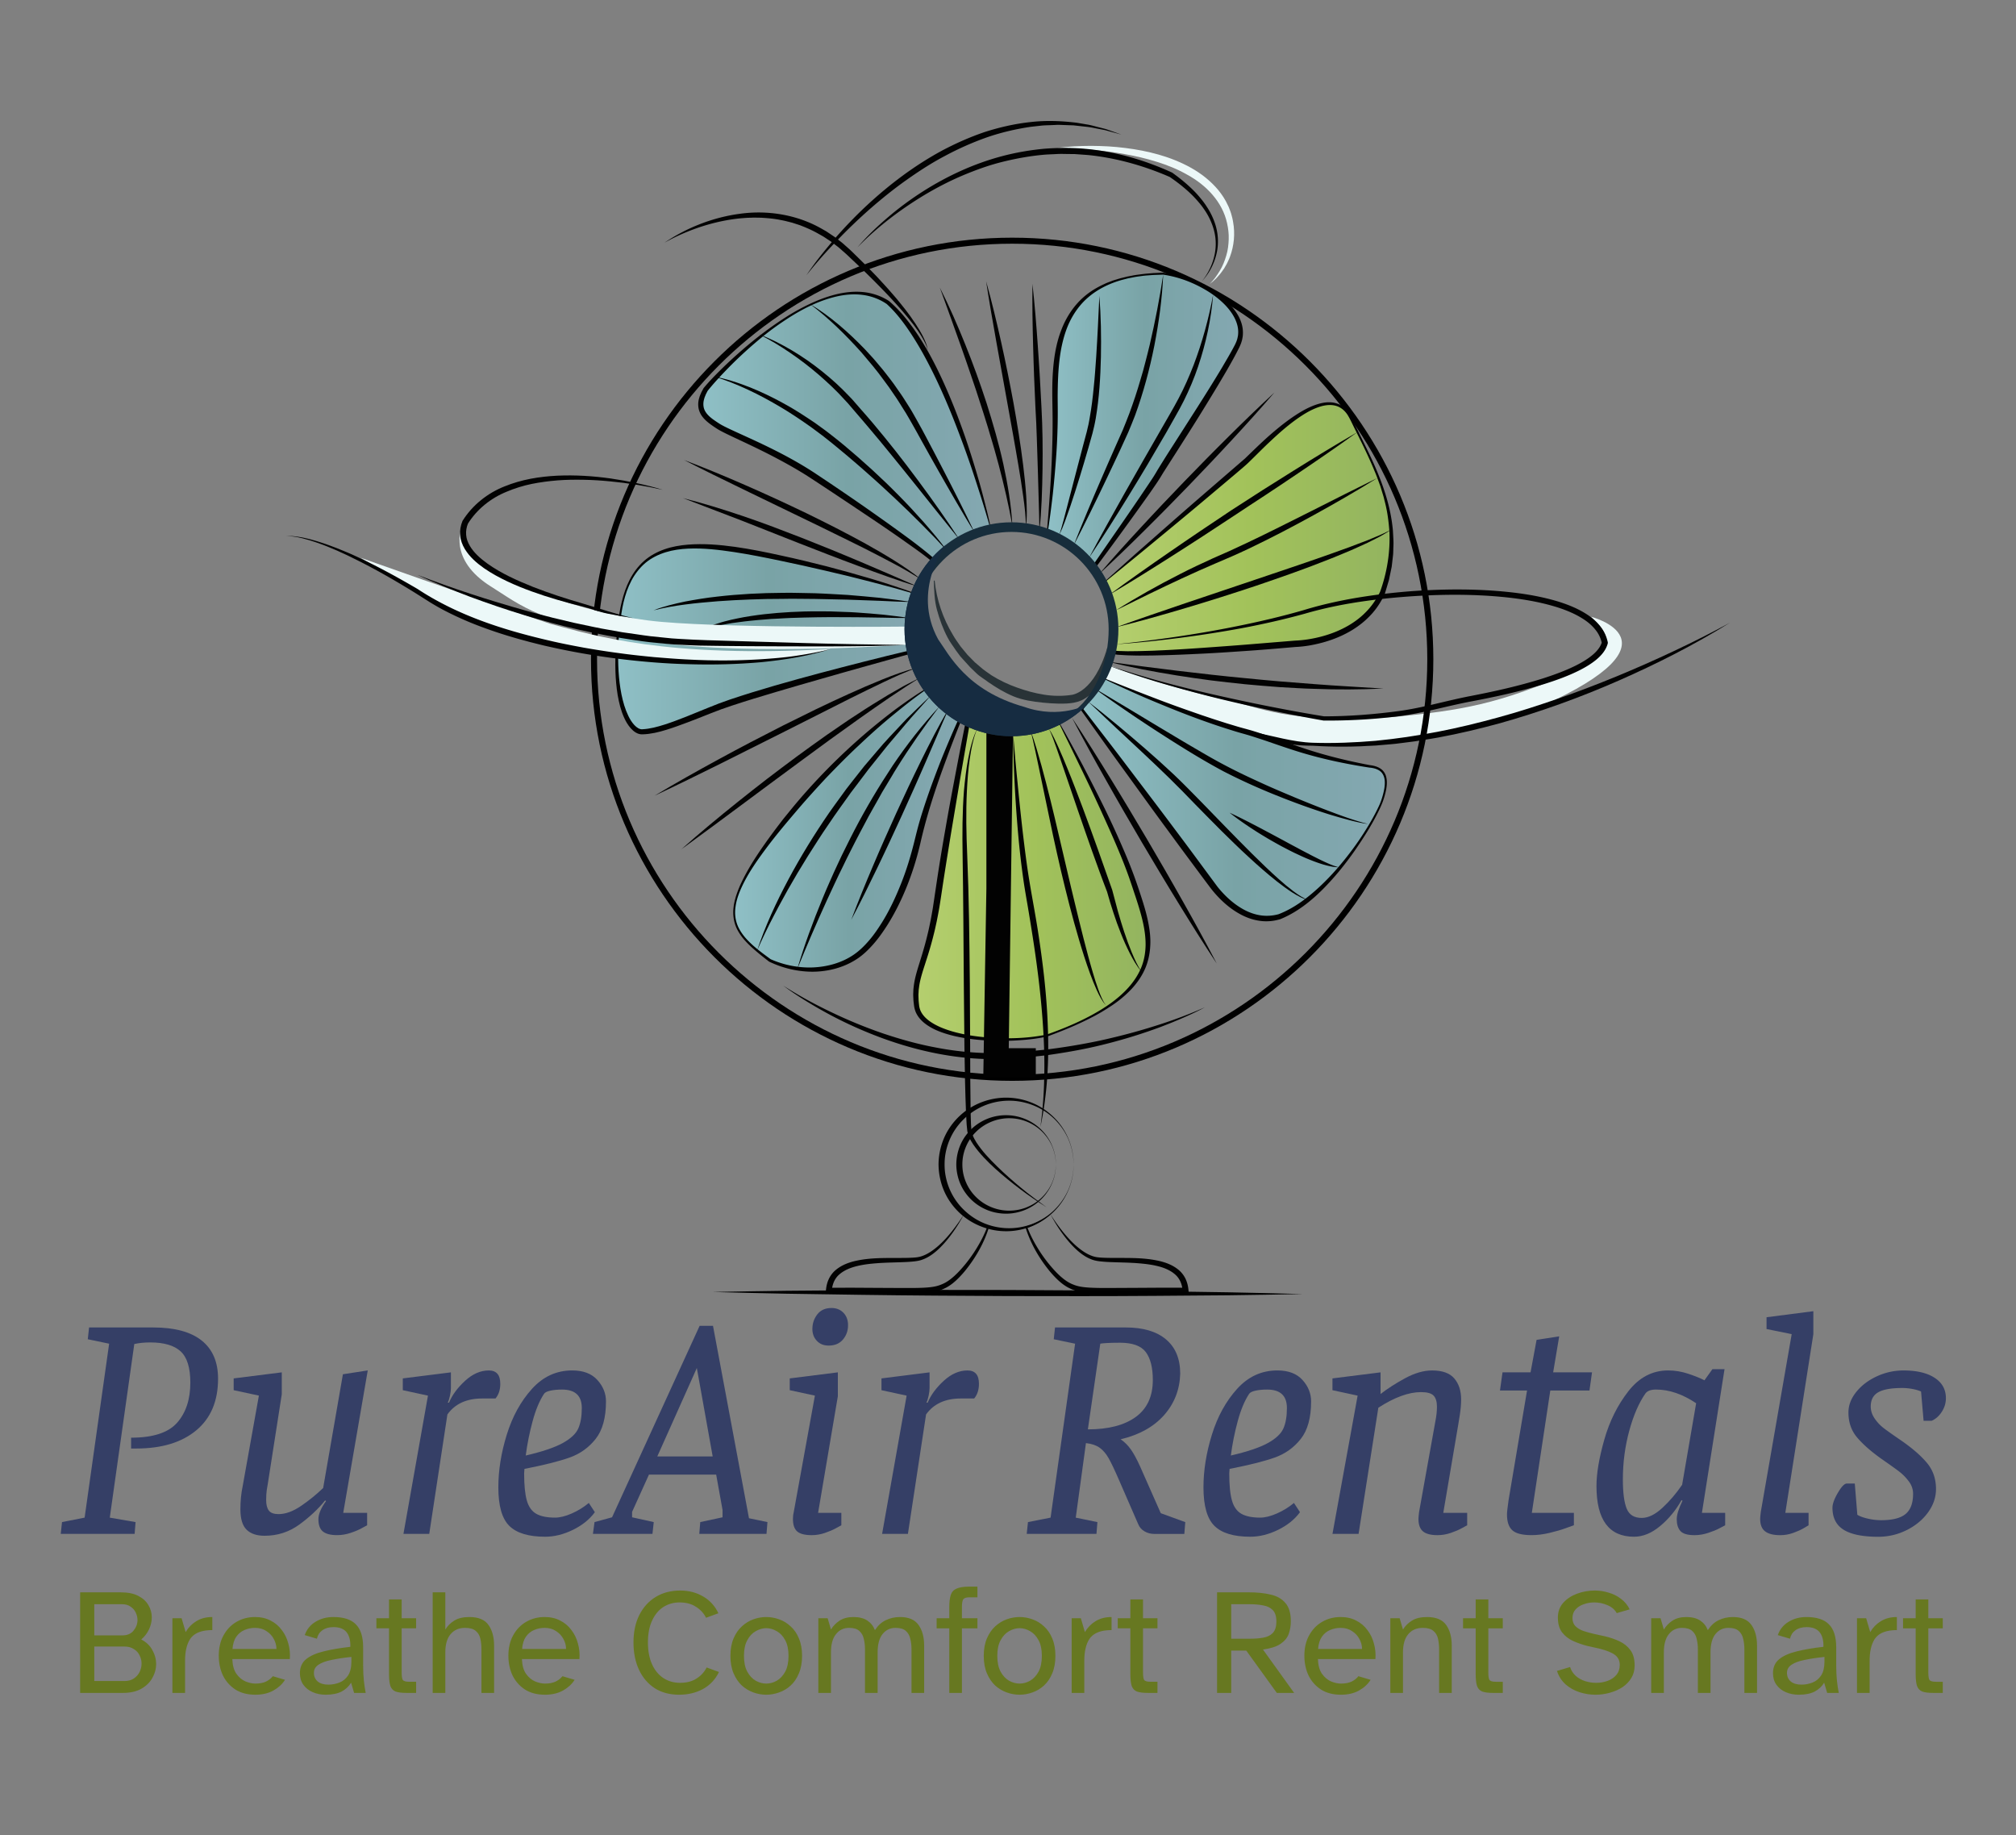 <svg xmlns="http://www.w3.org/2000/svg" xml:space="preserve" id="Layer_1" width="1000" height="910" x="0" y="0" version="1.1"><rect width="100%" height="100%" fill="#808080" stroke="none"/><style id="style1" type="text/css">.st0{fill:#ecf8f8}.st1{fill:#353f66}.st4{fill:#020202}</style><g id="g118" transform="translate(0 -64.576)"><path id="path1" d="M789.19 370.44s47.36 11.94-24.45 44.3c-34.47 11.68-79.47 26.81-136.72 16.28-44.04-8.81-82.53-30.83-82.53-30.83l5.74-5.36s24.7 9.96 60.51 17.62c16.47 4.4 31.79 10.91 80.04 7.66 32.17-3.26 51.51-5.94 89.43-22.98 13.98-8.05 22.73-13.09 7.98-26.69" class="st0"/><g id="g117"><g id="g40" transform="translate(-6 -11)"><g id="g16" transform="matrix(1.027 0 0 1.027 -9.834 -11.61)"><g id="g15"><path id="path2" d="m45.37 819.87 10.92-2.15 11.84-83.99-10.31-2.15.62-5.69h30.92c10.36 0 18.18 2.1 23.46 6.31s7.92 10.36 7.92 18.46c0 10.77-3.51 19.07-10.54 24.92s-16.69 8.77-29 8.77h-2.46v-5.23q15.84 0 22.23-7.23c4.25-4.82 6.38-11.28 6.38-19.38 0-7.18-1.56-12.2-4.69-15.08-3.13-2.87-8.03-4.31-14.69-4.31-2.77 0-5.33.26-7.69.77l-11.84 83.84 12.46 2.15-.46 5.69H44.76Z" class="st1"/><path id="path3" d="M128.28 756.18v-5.69l23.23-2.92v10.61l-6.77 43.38c-.1.41-.26 1.31-.46 2.69-.21 1.38-.31 3.05-.31 5 0 2.26.44 3.95 1.31 5.08s2.43 1.69 4.69 1.69c3.38 0 7.02-1.33 10.92-4s7.43-5.54 10.61-8.61l9.54-54.92 12-1.85-11.84 68.76h11.54v6c-.41.21-1.31.69-2.69 1.46s-3.15 1.51-5.31 2.23c-2.15.72-4.31 1.08-6.46 1.08-3.18 0-5.49-.59-6.92-1.77-1.44-1.18-2.15-3.15-2.15-5.92 0-2.46 1.23-5.38 3.69-8.77l-.46-.31c-3.28 4.1-7.41 7.98-12.38 11.61-4.98 3.64-10.59 5.46-16.84 5.46-3.8 0-6.69-.97-8.69-2.92q-3-2.925-3-9.84c0-4 .36-7.69 1.08-11.08l7.85-43.84z" class="st1"/><path id="path4" d="M209.97 756.18v-5.69l23.23-2.92v7.69c0 .92-.15 2.13-.46 3.62s-.67 2.59-1.08 3.31h.62c1.54-3.69 4.13-7.2 7.77-10.54 3.64-3.33 7.46-5 11.46-5 3.69 0 5.54 2.15 5.54 6.46q0 4.305-2.31 7.08h-6.46c-7.49 0-13.08 2.56-16.77 7.69l-8.77 57.69h-12.46l11.84-66.76z" class="st1"/><path id="path5" d="M261.42 821.71c-3.54-3.49-5.31-9.69-5.31-18.61 0-8.2 1.36-16.69 4.08-25.46q4.08-13.155 12.15-22.08c5.38-5.95 11.87-8.92 19.46-8.92q7.995 0 12.15 4.62c2.77 3.08 4.15 6.51 4.15 10.31 0 7.9-1.67 13.95-5 18.15-3.33 4.21-7.54 7.21-12.61 9-5.08 1.8-12.33 3.62-21.77 5.46l-.15 2.15c0 5.75.44 10.13 1.31 13.15.87 3.03 2.38 5.15 4.54 6.38 2.15 1.23 5.18 1.85 9.08 1.85 2.36 0 5.05-.67 8.08-2 3.02-1.33 5.77-3.02 8.23-5.08l2.92 4.46c-2.56 3.49-6.1 6.33-10.61 8.54-4.51 2.2-8.98 3.31-13.38 3.31-8.01 0-13.78-1.74-17.32-5.23m25.77-39.99c3.9-2.15 6.41-4.51 7.54-7.08 1.13-2.56 1.69-5.85 1.69-9.84 0-5.95-3.18-8.92-9.54-8.92-2.15 0-4.05.18-5.69.54s-2.67.9-3.08 1.62c-2.15 3.28-3.98 7.67-5.46 13.15-1.49 5.49-2.59 11-3.31 16.54 8-1.86 13.95-3.86 17.85-6.01" class="st1"/><path id="path6" d="m302.57 819.87 8.46-2.31 42.3-92.45h6.46l17.38 92.91 8.92 1.85-.46 5.69h-32.46l.46-5.69 10.77-2.31v-3.54l-3.08-17.08h-32.46l-8.15 18v2.62l10.46 2.31-.62 5.69H301.8Zm57.07-31.69-6.92-38.61-.77-4.15-.15.46-1.85 4.15-17.07 38.15z" class="st1"/><path id="path7" d="M396.86 756.18v-5.69l23.23-2.92v11.54l-9.54 56.3h11.23v6c-.41.21-1.31.69-2.69 1.46s-3.13 1.51-5.23 2.23-4.23 1.08-6.38 1.08c-3.28 0-5.61-.59-7-1.77-1.38-1.18-2.08-3.2-2.08-6.08 0-1.23.15-2.46.46-3.69l10.15-55.84zm13.08-23.84c-1.44-1.54-2.15-3.43-2.15-5.69 0-2.67.79-5.02 2.38-7.08 1.59-2.05 3.87-3.08 6.85-3.08 2.36 0 4.28.77 5.77 2.31s2.23 3.54 2.23 6c0 2.67-.82 4.98-2.46 6.92-1.64 1.95-3.95 2.92-6.92 2.92-2.37.01-4.27-.76-5.7-2.3" class="st1"/><path id="path8" d="M441.16 756.18v-5.69l23.23-2.92v7.69c0 .92-.15 2.13-.46 3.62s-.67 2.59-1.08 3.31h.62c1.54-3.69 4.13-7.2 7.77-10.54 3.64-3.33 7.46-5 11.46-5 3.69 0 5.54 2.15 5.54 6.46q0 4.305-2.31 7.08h-6.46c-7.49 0-13.08 2.56-16.77 7.69l-8.77 57.69h-12.46l11.84-66.76z" class="st1"/><path id="path9" d="m511.92 819.87 10.92-2.15 11.84-83.99-10.31-2.15.62-5.69h34.15c8.41 0 14.89 1.92 19.46 5.77 4.56 3.85 6.85 9.36 6.85 16.54-.21 7.69-2.8 14.36-7.77 20-4.98 5.64-11.97 9.54-21 11.69 1.95 1.33 3.61 3 5 5s2.85 4.69 4.38 8.08l10 22.61 11.84 4.31-.46 5.69h-14.61c-1.64 0-3.18-.41-4.61-1.23-1.44-.82-2.46-2-3.08-3.54l-9.38-21.54c-2.05-4.72-3.69-8.15-4.92-10.31-1.23-2.15-2.67-3.82-4.31-5s-3.85-1.92-6.61-2.23l-4.92 36 10.46 2.15-.46 5.69h-33.69zm52.07-50.77c5.48-4 8.23-9.95 8.23-17.84 0-5.95-1.13-10.43-3.38-13.46-2.26-3.02-6.41-4.54-12.46-4.54-2.57 0-4.69.05-6.38.15s-2.75.21-3.15.31l-6 41.38c9.94 0 17.65-2 23.14-6" class="st1"/><path id="path10" d="M601.99 821.71c-3.54-3.49-5.31-9.69-5.31-18.61 0-8.2 1.36-16.69 4.08-25.46q4.08-13.155 12.15-22.08c5.38-5.95 11.87-8.92 19.46-8.92q7.995 0 12.15 4.62c2.77 3.08 4.15 6.51 4.15 10.31 0 7.9-1.67 13.95-5 18.15-3.33 4.21-7.54 7.21-12.61 9-5.08 1.8-12.33 3.62-21.77 5.46l-.15 2.15c0 5.75.43 10.13 1.31 13.15.87 3.03 2.38 5.15 4.54 6.38 2.15 1.23 5.18 1.85 9.08 1.85 2.36 0 5.05-.67 8.08-2 3.02-1.33 5.77-3.02 8.23-5.08l2.92 4.46c-2.56 3.49-6.1 6.33-10.61 8.54-4.51 2.2-8.97 3.31-13.38 3.31-8.02 0-13.79-1.74-17.32-5.23m25.76-39.99c3.9-2.15 6.41-4.51 7.54-7.08 1.13-2.56 1.69-5.85 1.69-9.84 0-5.95-3.18-8.92-9.54-8.92-2.15 0-4.05.18-5.69.54s-2.67.9-3.08 1.62c-2.15 3.28-3.98 7.67-5.46 13.15-1.49 5.49-2.59 11-3.31 16.54 8.01-1.86 13.95-3.86 17.85-6.01" class="st1"/><path id="path11" d="M658.98 756.18v-5.69l23.23-2.92v10.46c3.28-2.56 7.23-5.1 11.84-7.61 4.62-2.51 8.97-3.77 13.08-3.77 4.92 0 8.49 1.28 10.69 3.85 2.2 2.56 3.31 5.95 3.31 10.15 0 2.26-.21 4.72-.62 7.38-.41 2.67-.67 4.26-.77 4.77l-7.23 42.61h11.54v6c-.41.21-1.31.69-2.69 1.46s-3.13 1.51-5.23 2.23-4.23 1.08-6.38 1.08c-3.28 0-5.64-.62-7.08-1.85s-2.15-3.23-2.15-6c0-.62.1-1.74.31-3.38l7.85-43.69c.51-2.56.77-4.92.77-7.08 0-2.46-.54-4.25-1.62-5.38s-3.1-1.69-6.08-1.69c-5.95 0-12.82 2.51-20.61 7.54l-9.54 60.92h-12.61l12.15-66.76z" class="st1"/><path id="path12" d="m739.89 756.33 1.23-8.77h13.54l2.92-15.69 10.92-1.69-2.92 17.38h18.77l-1.23 8.77H764.2l-8.92 59.07h20.31v6c-.62.21-1.98.69-4.08 1.46s-4.67 1.51-7.69 2.23c-3.03.72-5.92 1.08-8.69 1.08-4.41 0-7.49-.77-9.23-2.31-1.75-1.54-2.62-4.1-2.62-7.69 0-1.02.25-3.33.77-6.92l8.92-52.92z" class="st1"/><path id="path13" d="M817.34 821.71c-4.15 3.49-8.38 5.23-12.69 5.23-12.1 0-18.15-8.15-18.15-24.46 0-6.05 1.25-13.51 3.77-22.38 2.51-8.87 6.38-16.66 11.61-23.38q7.845-10.08 19.23-10.08c3.28 0 6.54.54 9.77 1.62q4.845 1.62 7.77 3.15l3.85-5.38h5.85l-10.92 69.38h11.23v6c-.41.21-1.33.69-2.77 1.46s-3.26 1.51-5.46 2.23c-2.21.72-4.38 1.08-6.54 1.08-3.38 0-5.67-.67-6.85-2s-1.77-3.23-1.77-5.69c0-2.15.92-5.13 2.77-8.92l-.46-.31c-2.68 4.81-6.09 8.97-10.24 12.45m-2.08-65.84c-2.46 0-4.15.62-5.08 1.85-3.18 4.51-5.79 10.54-7.85 18.07-2.05 7.54-3.08 15.36-3.08 23.46 0 6.46.62 11.18 1.85 14.15 1.23 2.98 3.64 4.46 7.23 4.46 3.18 0 6.51-1.62 10-4.85s6.67-6.95 9.54-11.15l6.77-39.38c-6.56-4.4-13.02-6.61-19.38-6.61" class="st1"/><path id="path14" d="M868.64 726.65v-5.69l22.61-2.92v11.08l-13.54 86.3h11.23v6c-.31.21-1.13.69-2.46 1.46s-3 1.51-5 2.23-4.08 1.08-6.23 1.08c-3.28 0-5.72-.62-7.31-1.85s-2.38-3.23-2.38-6c0-.62.1-1.74.31-3.38l14.92-85.84z" class="st1"/><path id="path15" d="M905.86 823.56c-3.59-2.25-5.38-5.79-5.38-10.61 0-1.85.87-4.25 2.62-7.23 1.74-2.97 3.18-4.46 4.31-4.46h3.85l1.23 15.08c1.13.72 2.79 1.33 5 1.85 2.2.51 4.38.77 6.54.77 5.43 0 9.36-1 11.77-3s3.62-5.25 3.62-9.77c0-2.15-.69-4.15-2.08-6a24.4 24.4 0 0 0-4.69-4.77q-2.625-1.995-8.61-6.15c-5.03-3.59-8.92-7.02-11.69-10.31-2.77-3.28-4.15-7.28-4.15-12 0-3.49 1.25-6.79 3.77-9.92 2.51-3.13 5.82-5.64 9.92-7.54s8.41-2.85 12.92-2.85q9.54 0 15 3.54c3.64 2.36 5.46 5.64 5.46 9.85 0 2.36-.67 4.56-2 6.61s-2.98 3.49-4.92 4.31h-3.85l-1.23-14.15q-1.695-.765-4.23-1.23c-1.69-.31-3.31-.46-4.85-.46-5.33 0-9.21.69-11.61 2.08-2.41 1.38-3.61 3.67-3.61 6.85q0 3.075 1.92 5.85c1.28 1.85 2.77 3.41 4.46 4.69s4.48 3.26 8.38 5.92c5.33 3.69 9.46 7.28 12.38 10.77s4.38 7.69 4.38 12.61c0 4-1.28 7.77-3.85 11.31-2.56 3.54-6 6.38-10.31 8.54-4.31 2.15-8.92 3.23-13.84 3.23-7.5-.03-13.04-1.16-16.63-3.41" class="st1"/></g></g><path id="text1" d="M45.753 915.114v-49.878h20.085q5.45 0 8.81 1.792 3.435 1.792 5.003 4.63 1.643 2.762 1.643 5.973 0 2.987-1.344 5.899t-3.883 5.077q3.734 1.941 5.526 5.301 1.866 3.286 1.866 6.87t-1.866 6.869q-1.792 3.285-5.45 5.376-3.66 2.09-9.11 2.09zm7.018-28.523h13.814q3.808 0 5.674-2.39 1.942-2.389 1.942-5.226 0-1.941-.896-3.733-.822-1.792-2.539-2.912-1.643-1.195-4.181-1.195H52.77zm0 22.624H67.78q2.763 0 4.63-1.27 1.866-1.269 2.837-3.21.97-2.016.97-4.181t-.97-4.032q-.896-1.942-2.837-3.136-1.867-1.27-4.704-1.27H52.77Zm38.752 5.899v-37.035h4.555l2.016 6.87q1.941-3.36 5.227-5.377 3.36-2.09 7.99-2.09v6.496h-1.12q-.524 0-1.046.074-6.347.523-8.886 4.406-2.464 3.882-2.464 10.752v15.904zm41.142.896q-5.824 0-9.856-2.539-4.032-2.613-6.198-6.944-2.09-4.405-2.09-9.856 0-5.899 2.39-10.155 2.388-4.33 6.42-6.645 4.107-2.39 9.184-2.39 4.406 0 7.766 1.793 3.36 1.717 5.525 4.704 2.24 2.912 3.21 6.645 1.046 3.733.747 7.69h-28.522q.15 4.63 2.016 7.318 1.941 2.688 4.554 3.808 2.614 1.045 4.854 1.045 3.136 0 5.226-.97 2.166-1.046 3.435-2.688l6.048 1.792q-2.016 3.21-5.75 5.301-3.733 2.09-8.96 2.09m-11.35-22.699h21.803q0-2.613-1.344-5.003-1.27-2.389-3.659-3.882-2.314-1.568-5.6-1.568-2.762 0-5.226 1.045t-4.107 3.36q-1.568 2.315-1.867 6.048m46.22 22.699q-3.51 0-6.422-1.27-2.912-1.269-4.63-3.658t-1.717-5.75q0-4.405 3.061-6.944 3.136-2.538 8.736-3.882 5.675-1.419 13.216-2.24.15-4.704-1.866-7.243t-6.496-2.539q-3.36 0-5.526 1.568-2.09 1.494-2.688 4.182l-6.048-1.792q1.494-4.256 5.302-6.571 3.882-2.39 8.885-2.39 7.69 0 11.2 3.66 3.584 3.583 3.584 11.349v8.661q0 4.63.373 7.99.374 3.36.896 5.973h-5.749l-1.493-5.078q-1.643 2.763-4.704 4.406-3.062 1.568-7.915 1.568m1.343-5.003q2.912 0 5.525-1.045 2.614-1.046 4.256-3.51 1.643-2.538 1.643-6.869v-2.315q-5.675.598-9.856 1.494-4.181.821-6.496 2.389-2.24 1.493-2.24 4.032 0 2.613 1.867 4.256 1.941 1.568 5.301 1.568m38.827 4.107q-3.51 0-5.45-.672-1.868-.747-2.614-2.763-.672-2.016-.672-5.824v-22.773h-6.272v-5.003h6.272v-9.333h6.272v9.333h7.168v5.003h-7.168v21.728q0 2.837.522 3.808.598.97 3.286.97h3.36v5.526zm12.917 0v-49.878h6.272v18.443q1.568-2.613 4.405-4.405t7.542-1.792q6.72 0 9.482 3.957 2.763 3.883 2.763 10.23v23.445h-6.272v-21.579q0-2.837-.523-5.227-.522-2.464-2.314-3.957-1.718-1.493-5.302-1.493-4.554 0-7.168 3.136-2.613 3.061-2.613 9.034v20.086zm55.701.896q-5.824 0-9.856-2.539-4.032-2.613-6.197-6.944-2.09-4.405-2.09-9.856 0-5.899 2.389-10.155 2.39-4.33 6.421-6.645 4.107-2.39 9.184-2.39 4.405 0 7.765 1.793 3.36 1.717 5.526 4.704 2.24 2.912 3.21 6.645 1.046 3.733.747 7.69H264.9q.15 4.63 2.016 7.318 1.942 2.688 4.555 3.808 2.613 1.045 4.853 1.045 3.136 0 5.227-.97 2.165-1.046 3.435-2.688l6.048 1.792q-2.016 3.21-5.75 5.301-3.733 2.09-8.96 2.09m-11.349-22.699h21.803q0-2.613-1.344-5.003-1.27-2.389-3.659-3.882-2.315-1.568-5.6-1.568-2.763 0-5.227 1.045t-4.106 3.36q-1.568 2.315-1.867 6.048m77.878 22.699q-7.094 0-12.171-3.286-5.077-3.36-7.765-9.184-2.689-5.824-2.689-13.44 0-7.765 2.838-13.514 2.912-5.824 8.139-9.035 5.226-3.21 12.245-3.21 6.272 0 11.275 2.911 5.077 2.912 7.616 8.363l-6.123 2.24q-1.643-3.36-5.003-5.45-3.285-2.166-8.138-2.166-4.406 0-7.99 2.24-3.51 2.24-5.6 6.72-2.09 4.405-2.09 10.901 0 6.272 2.015 10.752t5.6 6.87q3.66 2.389 8.289 2.389 4.853 0 8.138-2.09 3.36-2.091 5.078-5.526l6.122 2.24q-2.688 5.525-7.914 8.437-5.227 2.838-11.872 2.838m43.232 0q-3.211 0-6.347-1.12t-5.75-3.435q-2.538-2.39-4.106-6.048t-1.568-8.661 1.568-8.662 4.107-5.973q2.613-2.39 5.749-3.51t6.347-1.12 6.346 1.12q3.21 1.12 5.75 3.51 2.613 2.315 4.106 5.973 1.568 3.659 1.568 8.662 0 5.002-1.568 8.661-1.493 3.659-4.106 6.048-2.54 2.315-5.75 3.435-3.136 1.12-6.346 1.12m0-5.526q2.688 0 5.226-1.418 2.539-1.494 4.182-4.48 1.642-3.062 1.642-7.84t-1.642-7.766q-1.643-3.061-4.182-4.48-2.538-1.493-5.226-1.493-2.614 0-5.227 1.493-2.539 1.419-4.181 4.48-1.643 2.987-1.643 7.766 0 4.778 1.643 7.84 1.642 2.986 4.18 4.48 2.614 1.418 5.228 1.418m25.834 4.63v-37.035h4.63l1.642 5.6q1.568-2.613 4.256-4.405 2.763-1.792 6.87-1.792 4.256 0 6.869 1.717t3.808 4.779q2.24-3.435 5.376-4.928 3.21-1.568 7.093-1.568 6.422 0 9.184 3.957 2.763 3.883 2.763 10.23v23.445h-6.272v-21.579q0-2.837-.597-5.227-.523-2.464-2.24-3.957-1.643-1.493-5.078-1.493-4.032 0-6.496 3.136-2.39 3.061-2.39 9.034v20.086h-6.271v-21.579q0-2.837-.597-5.227-.523-2.464-2.24-3.957-1.643-1.493-5.078-1.493-4.032 0-6.496 3.136-2.464 3.061-2.464 9.034v20.086zm64.96 0v-32.032h-6.272v-5.003h6.272v-5.525q0-3.808.747-6.048t2.912-3.136q2.165-.971 6.272-.971h4.032v5.301h-3.883q-2.39 0-3.136.971-.672.97-.672 3.808v5.6h7.69v5.003h-7.69v32.032zm34.87.896q-3.211 0-6.347-1.12t-5.75-3.435q-2.538-2.39-4.106-6.048t-1.568-8.661 1.568-8.662 4.107-5.973q2.613-2.39 5.749-3.51t6.347-1.12 6.346 1.12q3.211 1.12 5.75 3.51 2.613 2.315 4.106 5.973 1.568 3.659 1.568 8.662 0 5.002-1.568 8.661-1.493 3.659-4.106 6.048-2.539 2.315-5.75 3.435-3.136 1.12-6.346 1.12m0-5.526q2.688 0 5.226-1.418 2.539-1.494 4.182-4.48 1.642-3.062 1.642-7.84t-1.642-7.766q-1.643-3.061-4.182-4.48-2.538-1.493-5.226-1.493-2.614 0-5.227 1.493-2.539 1.419-4.181 4.48-1.643 2.987-1.643 7.766 0 4.778 1.643 7.84 1.642 2.986 4.181 4.48 2.613 1.418 5.227 1.418m25.834 4.63v-37.035h4.555l2.016 6.87q1.941-3.36 5.227-5.377 3.36-2.09 7.989-2.09v6.496h-1.12q-.523 0-1.045.074-6.347.523-8.886 4.406-2.464 3.882-2.464 10.752v15.904zm37.856 0q-3.509 0-5.45-.672-1.867-.747-2.614-2.763-.672-2.016-.672-5.824v-22.773h-6.272v-5.003h6.272v-9.333h6.272v9.333h7.168v5.003h-7.168v21.728q0 2.837.523 3.808.597.97 3.285.97h3.36v5.526zm34.272 0v-49.878h15.83q6.122 0 10.752 1.12 4.704 1.046 7.317 4.182 2.688 3.061 2.688 9.034 0 3.36-1.045 6.272-1.046 2.912-4.032 4.928-2.912 2.016-8.736 2.838l15.456 21.504h-8.587l-15.157-20.982h-7.467v20.982zm7.02-26.88h9.332q3.66 0 6.571-.523 2.987-.523 4.704-2.315 1.792-1.866 1.792-5.674 0-3.883-1.792-5.675-1.717-1.792-4.704-2.315-2.912-.597-6.57-.597h-9.334zm54.431 27.776q-5.824 0-9.856-2.539-4.032-2.613-6.197-6.944-2.09-4.405-2.09-9.856 0-5.899 2.388-10.155 2.39-4.33 6.422-6.645 4.106-2.39 9.184-2.39 4.405 0 7.765 1.793 3.36 1.717 5.525 4.704 2.24 2.912 3.211 6.645 1.045 3.733.747 7.69h-28.523q.15 4.63 2.016 7.318 1.941 2.688 4.555 3.808 2.613 1.045 4.853 1.045 3.136 0 5.227-.97 2.165-1.046 3.434-2.688l6.048 1.792q-2.016 3.21-5.749 5.301-3.733 2.09-8.96 2.09m-11.35-22.699h21.803q0-2.613-1.344-5.003-1.269-2.389-3.658-3.882-2.315-1.568-5.6-1.568-2.763 0-5.227 1.045t-4.107 3.36q-1.568 2.315-1.866 6.048m35.84 21.803v-37.035h4.63l1.643 5.6q1.568-2.613 4.405-4.405t7.541-1.792q6.72 0 9.483 3.957 2.763 3.883 2.763 10.23v23.445h-6.272v-21.579q0-2.837-.523-5.227-.523-2.464-2.315-3.957-1.717-1.493-5.3-1.493-4.556 0-7.169 3.136-2.613 3.061-2.613 9.034v20.086zm51.073 0q-3.51 0-5.45-.672-1.868-.747-2.614-2.763-.672-2.016-.672-5.824v-22.773h-6.272v-5.003h6.272v-9.333h6.272v9.333h7.168v5.003h-7.168v21.728q0 2.837.522 3.808.598.97 3.286.97h3.36v5.526zm50.698.896q-4.106 0-7.989-1.27-3.883-1.269-6.87-3.882-2.911-2.614-4.255-6.646l6.496-1.941q.896 2.688 2.912 4.48 2.016 1.717 4.63 2.539 2.687.821 5.375.821 2.987 0 5.675-.97 2.688-.971 4.33-2.913 1.718-2.016 1.718-5.002 0-3.062-2.24-4.854t-7.766-3.21l-6.346-1.419q-3.435-.896-6.795-2.39-3.285-1.493-5.45-4.255-2.091-2.763-2.091-7.392 0-4.256 2.613-7.243 2.688-2.987 6.87-4.555 4.255-1.568 8.81-1.568 3.51 0 6.87 1.046 3.434.97 6.122 3.061 2.763 2.016 4.33 5.227l-6.42 1.866q-1.42-2.613-4.63-3.957-3.136-1.344-6.57-1.344-2.689 0-5.153.896-2.464.821-4.032 2.539-1.568 1.717-1.568 4.33 0 2.464 1.42 3.958 1.492 1.493 3.882 2.389 2.464.821 5.376 1.493l5.45 1.195q3.808.896 7.168 2.464t5.451 4.405 2.09 7.616q0 3.435-1.642 6.198-1.643 2.688-4.405 4.554-2.763 1.792-6.272 2.763-3.435.97-7.094.97m27.627-.896v-37.035h4.63l1.642 5.6q1.568-2.613 4.256-4.405 2.763-1.792 6.87-1.792 4.256 0 6.869 1.717t3.808 4.779q2.24-3.435 5.376-4.928 3.21-1.568 7.093-1.568 6.422 0 9.184 3.957 2.763 3.883 2.763 10.23v23.445h-6.272v-21.579q0-2.837-.597-5.227-.523-2.464-2.24-3.957-1.643-1.493-5.078-1.493-4.032 0-6.496 3.136-2.39 3.061-2.39 9.034v20.086h-6.271v-21.579q0-2.837-.597-5.227-.523-2.464-2.24-3.957-1.643-1.493-5.078-1.493-4.032 0-6.496 3.136-2.464 3.061-2.464 9.034v20.086zm73.173.896q-3.509 0-6.42-1.27-2.913-1.269-4.63-3.658t-1.718-5.75q0-4.405 3.062-6.944 3.136-2.538 8.736-3.882 5.674-1.419 13.216-2.24.15-4.704-1.867-7.243t-6.496-2.539q-3.36 0-5.525 1.568-2.09 1.494-2.688 4.182l-6.048-1.792q1.493-4.256 5.301-6.571 3.883-2.39 8.885-2.39 7.691 0 11.2 3.66 3.584 3.583 3.584 11.349v8.661q0 4.63.374 7.99.373 3.36.896 5.973h-5.75l-1.493-5.078q-1.643 2.763-4.704 4.406-3.061 1.568-7.915 1.568m1.344-5.003q2.912 0 5.526-1.045 2.613-1.046 4.256-3.51 1.642-2.538 1.642-6.869v-2.315q-5.674.598-9.856 1.494-4.18.821-6.496 2.389-2.24 1.493-2.24 4.032 0 2.613 1.867 4.256 1.941 1.568 5.301 1.568m27.553 4.107v-37.035h4.554l2.016 6.87q1.942-3.36 5.227-5.377 3.36-2.09 7.99-2.09v6.496h-1.12q-.523 0-1.046.074-6.347.523-8.885 4.406-2.464 3.882-2.464 10.752v15.904zm37.856 0q-3.51 0-5.451-.672-1.867-.747-2.613-2.763-.672-2.016-.672-5.824v-22.773h-6.272v-5.003h6.272v-9.333h6.272v9.333h7.168v5.003h-7.168v21.728q0 2.837.522 3.808.598.97 3.286.97h3.36v5.526z" aria-label="Breathe Comfort Rent Smart" style="fill:#677821;stroke-width:1.333"/></g><g id="g116"><g id="g111"><g id="g110"><g id="g92"><g id="g41"><path id="path40" d="M502.07 600.58c-115.2 0-208.92-93.79-208.92-209.07s93.72-209.07 208.92-209.07 208.91 93.79 208.91 209.07-93.71 209.07-208.91 209.07m0-415.15c-113.54 0-205.92 92.44-205.92 206.07s92.37 206.07 205.92 206.07c113.54 0 205.91-92.44 205.91-206.07s-92.36-206.07-205.91-206.07"/></g><g id="g63"><g id="g44"><linearGradient id="SVGID_1_" x1="347.596" x2="491.192" y1="276.442" y2="276.442" gradientUnits="userSpaceOnUse"><stop id="stop41" offset="0" style="stop-color:#8fc0c6"/><stop id="stop42" offset=".506" style="stop-color:#79a3a6"/><stop id="stop43" offset="1" style="stop-color:#84a8b1"/></linearGradient><path id="path43" d="M491.19 325.89s-20.43-84.77-50.81-111.32c-31.66-20.94-83.74 34.72-90.38 43.15-6.13 10.47.77 14.55 6.13 18.13 5.36 3.57 28.09 12 47.74 25.02 19.66 13.02 51.32 34.47 59.74 42.13 5.37-8.69 27.58-17.11 27.58-17.11" style="fill:url(#SVGID_1_)"/><path id="path44" d="M491.06 325.82a.4.4 0 0 1-.08-.13l-.06-.23-.13-.46-.27-.93-.54-1.85-1.1-3.71c-.74-2.47-1.49-4.93-2.27-7.39-1.57-4.91-3.14-9.81-4.79-14.68-1.66-4.87-3.38-9.72-5.2-14.53-1.8-4.82-3.64-9.61-5.63-14.35-3.92-9.49-8.25-18.81-13.21-27.76-2.49-4.46-5.17-8.82-8.09-12.99-2.93-4.16-6.16-8.13-9.91-11.53l.1.08c-3.58-2.46-7.76-4.02-12.11-4.55-4.35-.57-8.82-.14-13.13.87-8.65 2.06-16.73 6.17-24.19 11.02-3.74 2.44-7.39 5.01-10.88 7.8-3.49 2.78-6.88 5.69-10.18 8.7s-6.49 6.13-9.58 9.34c-3.08 3.21-6.13 6.52-8.86 9.93l.09-.13c-.33.66-.69 1.31-1 1.97-.24.68-.59 1.34-.73 2.03-.43 1.36-.52 2.75-.29 4.04.45 2.61 2.57 4.67 4.99 6.39.61.43 1.24.86 1.88 1.28l.98.64.93.55c1.28.72 2.67 1.39 4.06 2.05 2.79 1.32 5.63 2.59 8.46 3.89 11.34 5.15 22.61 10.69 33.16 17.54 10.41 6.89 20.68 13.88 30.86 21.07 5.09 3.59 10.16 7.21 15.18 10.9 2.52 1.84 5 3.72 7.46 5.65 2.45 1.95 4.9 3.87 7.23 6.03l-1.34.19c1.63-2.48 3.86-4.25 6.1-5.88 2.26-1.62 4.64-3.04 7.09-4.3 2.44-1.28 4.92-2.47 7.43-3.56 1.26-.55 2.52-1.08 3.8-1.59l1.92-.74.96-.36.48-.18.24-.09c.05-.04.1-.04.17-.04m.26.14-3.82 1.74c-1.24.58-2.47 1.16-3.7 1.77-2.45 1.2-4.85 2.5-7.2 3.88a66 66 0 0 0-6.76 4.5c-2.11 1.64-4.17 3.45-5.49 5.62l-.53.87-.81-.69c-4.67-3.96-9.84-7.47-14.88-11.07-5.08-3.57-10.21-7.08-15.37-10.55-10.33-6.91-20.67-13.85-31.06-20.63-5.16-3.36-10.54-6.4-16-9.3-5.46-2.91-11.03-5.62-16.65-8.26-2.81-1.33-5.63-2.63-8.45-4-1.41-.69-2.82-1.39-4.24-2.21l-1.06-.66-.97-.65c-.65-.44-1.31-.89-1.96-1.37-1.3-.96-2.58-2.03-3.68-3.38-1.09-1.33-1.94-2.99-2.22-4.77-.29-1.77-.09-3.58.45-5.17.2-.84.6-1.56.9-2.34.36-.74.77-1.44 1.15-2.17l.04-.07.06-.07c2.93-3.54 6.08-6.72 9.3-9.87 3.22-3.14 6.55-6.18 9.95-9.12 6.8-5.88 13.98-11.34 21.56-16.18 3.79-2.42 7.74-4.61 11.81-6.52 4.07-1.93 8.3-3.54 12.69-4.66 4.38-1.1 8.96-1.66 13.53-1.24 4.56.4 9.07 1.9 12.98 4.4l.04.03.06.05c4.01 3.4 7.46 7.38 10.6 11.54 3.14 4.17 5.92 8.58 8.51 13.08 5.11 9.05 9.36 18.52 13.21 28.13 1.91 4.81 3.69 9.66 5.4 14.54 1.68 4.89 3.26 9.81 4.76 14.75s2.95 9.9 4.24 14.9c.66 2.5 1.29 5 1.91 7.5.31 1.25.61 2.51.89 3.77l.42 1.89.21.95.1.47.05.24c.02.1.03.22.03.33" class="st4"/></g><g id="g47"><linearGradient id="SVGID_2_" x1="519.277" x2="615.357" y1="273.418" y2="273.418" gradientUnits="userSpaceOnUse"><stop id="stop44" offset="0" style="stop-color:#8fc0c6"/><stop id="stop45" offset=".506" style="stop-color:#79a3a6"/><stop id="stop46" offset="1" style="stop-color:#84a8b1"/></linearGradient><path id="path46" d="M519.28 329.97s4.6-34.21 4.09-63.32.51-65.62 53.62-66.38c20.43 2.81 44.94 19.4 36.77 35.74s-35.74 57.96-39.06 63.83-32.68 46.72-32.68 46.72-9.21-13.27-22.74-16.59" style="fill:url(#SVGID_2_)"/><path id="path47" d="m519.15 330.06.85-10.26c.28-3.39.5-6.78.74-10.16.49-6.77.87-13.55 1.09-20.33.24-6.78.37-13.55.26-20.32-.1-6.77-.31-13.64.22-20.49.49-6.84 1.6-13.76 4.12-20.25 2.46-6.49 6.43-12.5 11.79-16.95 2.67-2.23 5.65-4.03 8.76-5.5.79-.35 1.55-.76 2.35-1.06l2.41-.92c.8-.3 1.64-.52 2.45-.78.82-.26 1.64-.5 2.47-.69l2.49-.62 2.52-.48c1.68-.36 3.38-.52 5.07-.75s3.4-.32 5.1-.49l5.12-.23h.03l.04.01c1.98.27 3.95.66 5.9 1.12 1.94.49 3.85 1.07 5.75 1.71 3.78 1.31 7.46 2.94 10.94 4.95s6.78 4.37 9.69 7.23c2.85 2.87 5.42 6.28 6.6 10.38.59 2.04.78 4.23.5 6.36-.09.53-.2 1.06-.3 1.59-.13.52-.3 1.03-.46 1.54-.37 1-.81 2-1.27 2.86-1.78 3.6-3.76 7.05-5.73 10.51-3.99 6.88-8.13 13.66-12.3 20.41-4.16 6.76-8.44 13.44-12.7 20.13l-6.39 10c-.55.85-.98 1.62-1.53 2.51-.54.9-1.1 1.73-1.65 2.57-1.11 1.66-2.24 3.3-3.37 4.93-9.19 12.96-18.5 25.79-28.02 38.49l-.71.95-.67-.96c-1.31-1.89-2.85-3.72-4.46-5.43-1.63-1.71-3.34-3.33-5.18-4.82-1.82-1.51-3.81-2.8-5.87-3.96l-1.58-.82c-.53-.26-1.08-.47-1.62-.71l-.82-.35c-.28-.11-.59-.2-.88-.3zm.25-.17c1.17.31 2.23.47 3.38.93.56.21 1.14.39 1.7.63l1.65.75c2.16 1.07 4.26 2.29 6.2 3.74a50.4 50.4 0 0 1 5.54 4.68c1.73 1.71 3.34 3.48 4.84 5.46l-1.39-.01c8.95-13.09 18.1-26.05 26.93-39.19 1.11-1.64 2.21-3.28 3.29-4.92.54-.82 1.07-1.65 1.54-2.45.49-.79 1.02-1.76 1.54-2.58 2.09-3.4 4.19-6.76 6.34-10.09l12.81-20.03c4.25-6.68 8.47-13.39 12.52-20.18 1.99-3.41 4.03-6.8 5.85-10.27.49-.88.86-1.69 1.2-2.54.14-.43.3-.86.42-1.3l.28-1.33c.28-1.79.16-3.64-.31-5.42-.94-3.59-3.14-6.84-5.76-9.65-2.66-2.8-5.77-5.21-9.1-7.25-6.67-4.08-14.17-6.97-21.94-8.09h.08l-5.07.17c-1.68.15-3.38.22-5.05.43-1.67.24-3.36.42-5.01.78l-2.48.49-2.45.63c-6.5 1.74-12.7 4.76-17.68 9.2-4.97 4.45-8.52 10.27-10.66 16.55-1.08 3.14-1.86 6.39-2.44 9.68-.55 3.29-.92 6.63-1.15 9.98-.22 3.35-.32 6.72-.37 10.1s.04 6.75.03 10.18c.01 6.83-.24 13.65-.68 20.45-.46 6.8-1.07 13.58-1.79 20.35-.39 3.38-.81 6.76-1.26 10.13l-.7 5.05-.39 2.52-.2 1.26c-.11.4-.14.9-.26 1.16" class="st4"/></g><g id="g50"><linearGradient id="SVGID_3_" x1="547.617" x2="690.277" y1="326.665" y2="326.665" gradientUnits="userSpaceOnUse"><stop id="stop47" offset="0" style="stop-color:#b5cf6f"/><stop id="stop48" offset=".506" style="stop-color:#a2c25a"/><stop id="stop49" offset="1" style="stop-color:#93b460"/></linearGradient><path id="path49" d="M547.62 353.46s61.53-52.34 69.19-58.98 42.13-45.96 53.36-22.21c11.23 23.74 28.34 50.3 15.57 86.3-11.49 24.77-43.15 25.28-43.15 25.28s-76.85 6.89-91.66 4.09c2.56-10.48-3.31-34.48-3.31-34.48" style="fill:url(#SVGID_3_)"/><path id="path50" d="m547.47 353.41 11.44-10.25c3.82-3.43 7.7-6.84 11.59-10.26 7.76-6.84 15.55-13.71 23.43-20.53l23.61-20.4c3.69-3.57 7.42-7.22 11.29-10.7 3.9-3.45 7.93-6.78 12.24-9.76 4.32-2.93 8.91-5.68 14.14-6.95 2.59-.61 5.41-.76 8.02.14 2.63.86 4.77 2.82 6.16 5.09 1.36 2.33 2.34 4.67 3.5 7l3.41 6.98c2.3 4.64 4.57 9.31 6.57 14.1 4.06 9.54 7.19 19.62 8.08 30.08.11 2.61.38 5.23.21 7.86-.05 1.31-.04 2.63-.15 3.93l-.45 3.91-.23 1.96-.4 1.93-.8 3.86c-.11.65-.3 1.28-.5 1.91l-.56 1.89-1.13 3.78-.01.04-.03.07c-1.9 4.09-4.43 7.95-7.63 11.16a40 40 0 0 1-5.11 4.46 45 45 0 0 1-5.71 3.62c-3.96 2.15-8.19 3.76-12.51 4.93-4.35 1.16-8.7 1.96-13.31 2.16l.12-.01c-7.64.66-15.27 1.33-22.91 1.86-7.64.52-15.28 1.07-22.94 1.44-7.65.38-15.31.73-22.98.88-1.92.06-3.84.07-5.76.08-1.92.02-3.84.04-5.77-.03l-2.89-.07c-.96-.03-1.93-.11-2.9-.16-.97-.08-1.92-.07-2.9-.23l-2.93-.4-.95-.13.24-.96c.68-2.67.75-5.57.71-8.43-.06-2.87-.26-5.75-.58-8.63-.31-2.87-.7-5.75-1.17-8.61l-.74-4.29zm.29.1c.03.07.06.12.07.18l.07.26.14.53.27 1.06.52 2.12c.34 1.41.65 2.84.95 4.26.6 2.85 1.12 5.71 1.57 8.6.46 2.88.79 5.79.93 8.72.13 2.93.18 5.9-.47 8.9l-.7-1.09 2.77.28c.91.12 1.88.08 2.82.13.95.02 1.89.07 2.84.07l2.85-.03c1.9-.01 3.81-.06 5.71-.12 1.91-.05 3.81-.1 5.72-.2 7.63-.31 15.26-.81 22.88-1.34 7.63-.54 15.25-1.09 22.88-1.71l22.86-1.87h.11c4.14-.17 8.47-.86 12.58-1.93 4.14-1.07 8.17-2.56 11.92-4.54 1.89-.98 3.7-2.1 5.41-3.34 1.72-1.23 3.34-2.6 4.82-4.11 3.01-2.97 5.43-6.49 7.29-10.3l-.04.11c3.48-9.59 5.14-19.83 4.65-30.05-.37-5.1-1.04-10.2-2.39-15.17l-.46-1.87-.56-1.85c-.38-1.23-.74-2.47-1.14-3.69-.9-2.42-1.73-4.85-2.76-7.22-1.94-4.78-4.15-9.45-6.41-14.11l-3.46-6.95c-1.15-2.3-2.22-4.73-3.52-6.84-1.35-2.11-3.31-3.81-5.65-4.51-2.34-.72-4.88-.51-7.29.13-4.84 1.34-9.23 4.14-13.35 7.13-4.12 3.04-7.98 6.43-11.73 9.96-3.79 3.49-7.35 7.19-11.11 10.81-1.94 1.87-3.91 3.43-5.86 5.13l-5.89 4.97-11.8 9.93c-7.88 6.61-15.84 13.18-23.84 19.77-3.99 3.3-7.99 6.6-12.05 9.89z" class="st4"/></g><g id="g53"><linearGradient id="SVGID_4_" x1="536.638" x2="687.442" y1="460.523" y2="460.523" gradientUnits="userSpaceOnUse"><stop id="stop50" offset="0" style="stop-color:#8fc0c6"/><stop id="stop51" offset=".506" style="stop-color:#79a3a6"/><stop id="stop52" offset="1" style="stop-color:#84a8b1"/></linearGradient><path id="path52" d="M547.36 400.95s41.11 18.64 72.77 27.06c17.62 5.36 29.36 11.49 59.23 16.6 7.91.77 9.96 5.87 6.38 16.6-3.57 10.72-26.55 48.51-51.06 57.96-17.36 5.11-30.89-12.26-33.45-15.83-2.55-3.57-64.6-87.06-64.6-87.06s9.2-12.27 10.73-15.33" style="fill:url(#SVGID_4_)"/><path id="path53" d="M547.31 400.81c.19.05.42.13.62.21l.5.21 1.01.41 2.02.81 4.04 1.62 8.1 3.19c5.41 2.09 10.81 4.2 16.26 6.2 5.43 2.03 10.91 3.91 16.38 5.82 2.75.91 5.48 1.86 8.25 2.72l4.13 1.32 4.15 1.25c2.76.86 5.57 1.54 8.37 2.37 2.83.85 5.58 1.77 8.33 2.72 5.51 1.88 10.93 3.91 16.42 5.72 10.94 3.71 22.2 6.47 33.58 8.63l-.04-.01c2.12.26 4.37.82 6.1 2.33.86.76 1.46 1.76 1.86 2.8.36 1.06.51 2.16.53 3.25.04 2.17-.39 4.28-.94 6.32-.26 1.03-.6 2.02-.94 3.03a40 40 0 0 1-1.2 2.94c-3.5 7.68-8.04 14.77-12.79 21.69-4.82 6.88-10.12 13.45-16.1 19.42-5.97 5.94-12.78 11.3-20.81 14.6l-.04.02-.06.02c-1.56.44-3.16.8-4.79.94-1.63.13-3.27.13-4.89-.07-3.25-.39-6.38-1.41-9.25-2.86-5.76-2.93-10.56-7.26-14.58-12.14-.5-.62-.99-1.24-1.47-1.89l-1.39-1.85-2.77-3.7-5.51-7.42c-3.68-4.94-7.33-9.9-10.97-14.87-7.32-9.91-14.51-19.91-21.75-29.88q-5.445-7.47-10.8-15l-10.74-15.04-.28-.39.28-.36c1.92-2.45 3.83-4.92 5.7-7.4l2.78-3.75c.46-.63.92-1.26 1.35-1.9.47-.64.84-1.27 1.35-2.03m.1.28c-.22.62-.67 1.32-1.07 1.98-.4.67-.83 1.33-1.25 1.99-.84 1.32-1.72 2.61-2.6 3.9a504 504 0 0 1-5.36 7.69v-.75l11.29 14.65c3.77 4.88 7.51 9.77 11.22 14.69 7.44 9.83 14.93 19.62 22.3 29.5 3.7 4.93 7.4 9.86 11.05 14.82l10.94 14.79c3.73 4.65 8.25 8.8 13.47 11.53 2.61 1.36 5.41 2.31 8.28 2.68 2.88.37 5.8.13 8.61-.64l-.1.03c7.59-2.91 14.29-8 20.35-13.61 6.07-5.66 11.51-12.02 16.46-18.71 2.49-3.35 4.81-6.82 7-10.37 2.17-3.56 4.24-7.19 5.98-10.96.89-1.88 1.54-3.83 2.07-5.84.52-1.99.91-4.04.86-6.06-.02-.5-.04-1.01-.15-1.49-.06-.5-.23-.96-.37-1.42-.37-.89-.88-1.72-1.62-2.34-1.48-1.23-3.49-1.75-5.5-1.91h-.01l-.03-.01c-11.49-1.77-22.93-4.16-34.11-7.55-5.58-1.7-11.08-3.62-16.55-5.5-2.74-.93-5.5-1.83-8.22-2.69-2.76-.85-5.59-1.56-8.37-2.45-11.15-3.41-22.07-7.45-32.84-11.84-5.38-2.2-10.76-4.41-16.06-6.79l-7.94-3.59-3.95-1.84-1.96-.94-.98-.48-.49-.24c-.11-.06-.21-.13-.35-.23" class="st4"/></g><g id="g56"><linearGradient id="SVGID_5_" x1="454.272" x2="569.442" y1="501.006" y2="501.006" gradientUnits="userSpaceOnUse"><stop id="stop53" offset="0" style="stop-color:#b5cf6f"/><stop id="stop54" offset=".506" style="stop-color:#a2c25a"/><stop id="stop55" offset="1" style="stop-color:#93b460"/></linearGradient><path id="path55" d="M525.4 423.16s27.83 51.83 37.02 79.4 19.91 53.11-43.15 75.57c-21.19 4.6-62.3 1.79-64.6-14.55s5.62-20.17 10.47-54.13 15.06-87.57 15.06-87.57 14.06 12.01 45.2 1.28" style="fill:url(#SVGID_5_)"/><path id="path56" d="M525.46 423.02c.15.22.32.49.45.72l.37.65.74 1.3 1.47 2.6 2.88 5.23c1.91 3.49 3.81 6.99 5.67 10.51 3.69 7.06 7.3 14.15 10.82 21.3 3.51 7.15 6.81 14.41 9.95 21.75 1.57 3.67 3.07 7.38 4.46 11.13 1.4 3.78 2.66 7.52 3.89 11.33 1.23 3.8 2.4 7.65 3.23 11.62.82 3.96 1.4 8.03 1.19 12.14-.18 4.09-1.02 8.21-2.71 11.96-1.68 3.75-4.08 7.13-6.87 10.06-2.8 2.93-5.92 5.51-9.25 7.75-3.34 2.22-6.75 4.32-10.33 6.1-7.09 3.69-14.5 6.69-21.98 9.43l-.03.01-.03.01c-4.42.96-8.9 1.5-13.39 1.81-4.49.32-9 .42-13.51.27-4.5-.17-9.01-.53-13.48-1.25-4.47-.71-8.92-1.74-13.2-3.42-2.14-.84-4.22-1.9-6.16-3.26-1.92-1.36-3.72-3.07-4.91-5.26-.61-1.08-1-2.3-1.24-3.54-.18-1.18-.3-2.3-.41-3.45-.03-1.16-.16-2.32-.08-3.48l.06-1.75.19-1.74c.29-2.31.81-4.58 1.43-6.76.61-2.2 1.3-4.33 1.96-6.47 1.34-4.27 2.56-8.53 3.57-12.86.54-2.15.96-4.34 1.42-6.51.4-2.19.81-4.37 1.16-6.57l1.98-13.28c1.34-8.88 2.82-17.73 4.38-26.56 1.53-8.84 3.19-17.65 4.86-26.46 1.69-8.81 3.36-17.62 5.17-26.4l.35-1.69 1.36 1.09c1.34 1.06 3.08 2.01 4.79 2.74 1.73.77 3.56 1.32 5.4 1.81 3.71.92 7.56 1.26 11.41 1.25.96-.02 1.93 0 2.89-.05l2.89-.23c.48-.04.97-.07 1.45-.13l1.44-.22 2.88-.43c1.91-.37 3.79-.81 5.7-1.23zm-.11.28-5.45 1.89c-1.89.5-3.78 1.03-5.69 1.48l-2.89.56-1.45.28c-.48.08-.97.13-1.46.19l-2.93.37c-.98.09-1.97.12-2.95.17-3.94.13-7.93-.09-11.83-.93-1.94-.45-3.88-.97-5.74-1.73-1.89-.75-3.66-1.6-5.42-2.91l1.71-.6-4.6 26.49-4.45 26.51c-1.46 8.84-2.89 17.68-4.26 26.52-.67 4.42-1.3 8.84-2.05 13.31-.38 2.22-.82 4.44-1.26 6.66-.49 2.21-.94 4.42-1.52 6.61-1.08 4.39-2.37 8.74-3.77 13.01-1.35 4.28-2.86 8.47-3.43 12.73l-.21 1.6-.08 1.61c-.1 1.07.02 2.16.02 3.23.08 1.07.19 2.19.32 3.22.17.96.45 1.91.92 2.79.92 1.77 2.4 3.28 4.11 4.53s3.63 2.27 5.63 3.14c4.02 1.71 8.32 2.85 12.68 3.66 4.36.84 8.8 1.3 13.24 1.57 8.89.49 17.9.17 26.62-1.62l-.06.02c7.49-2.62 14.86-5.65 21.85-9.39 6.95-3.74 13.65-8.2 18.86-14.05 2.59-2.91 4.77-6.18 6.24-9.75 1.48-3.56 2.14-7.4 2.2-11.25.07-7.74-2.21-15.36-4.63-22.87-1.25-3.75-2.49-7.56-3.8-11.27a236 236 0 0 0-4.29-11.07c-3.01-7.33-6.3-14.57-9.6-21.8s-6.71-14.41-10.19-21.56l-5.2-10.74-2.64-5.35-1.31-2.68-.66-1.34-.33-.67c-.1-.18-.17-.35-.25-.57" class="st4"/></g><path id="polygon56" d="m502.5 426.89-2.12 157.51h13.41v14.55h-26.05l1.54-93.83v-80.81z" class="st4"/><g id="g59"><linearGradient id="SVGID_6_" x1="364.17" x2="476.638" y1="475.477" y2="475.477" gradientUnits="userSpaceOnUse"><stop id="stop56" offset="0" style="stop-color:#8fc0c6"/><stop id="stop57" offset=".506" style="stop-color:#79a3a6"/><stop id="stop58" offset="1" style="stop-color:#84a8b1"/></linearGradient><path id="path58" d="M460.55 405.55s-35.23 21.45-71.23 66.13-28.6 53.36-7.4 69.19c15.83 7.4 34.47 5.62 45.7-4.34s22.21-31.15 27.83-55.91c5.62-24.77 21.19-60.26 21.19-60.26s-10.98-6.39-16.09-14.81" style="fill:url(#SVGID_6_)"/><path id="path59" d="M460.52 405.69c-.23.26-.68.5-1.05.78l-1.15.82-2.29 1.66c-1.53 1.1-3.02 2.25-4.52 3.39-2.98 2.31-5.9 4.69-8.81 7.07-5.82 4.77-11.42 9.81-16.88 14.98-5.51 5.12-10.77 10.5-15.99 15.91-5.12 5.5-10.18 11.07-15.04 16.81-4.88 5.72-9.73 11.49-14.25 17.5-4.5 6.01-8.89 12.16-12.16 18.9-1.61 3.36-3 6.88-3.5 10.56-.59 3.65-.1 7.46 1.58 10.74.83 1.64 1.89 3.16 3.08 4.59 1.21 1.41 2.54 2.72 3.92 3.98 2.8 2.49 5.84 4.71 8.88 6.93l-.12-.07c6.6 2.92 13.83 4.38 20.98 4.1 7.13-.3 14.24-2.24 20.08-6.19 2.91-1.95 5.45-4.44 7.78-7.16 2.34-2.7 4.37-5.69 6.29-8.73 3.83-6.11 6.9-12.69 9.58-19.41 2.69-6.72 4.79-13.68 6.55-20.71.87-3.51 1.76-7.16 2.79-10.68 1.03-3.54 2.18-7.04 3.35-10.52 2.38-6.96 4.96-13.83 7.67-20.65 2.76-6.8 5.65-13.54 8.69-20.22l.3.92c-1.6-1-3.1-2.07-4.57-3.21a66 66 0 0 1-4.24-3.6 50 50 0 0 1-3.85-4.01c-1.18-1.44-2.3-2.95-3.1-4.48m.07-.29c1.15 1.59 2.26 3.01 3.51 4.34 1.26 1.32 2.58 2.57 3.98 3.74s2.85 2.27 4.34 3.32c1.49 1.03 3.04 2.03 4.58 2.93l.55.32-.25.6c-2.78 6.75-5.39 13.59-7.9 20.45-2.55 6.85-4.96 13.74-7.16 20.7-2.2 6.97-4.13 13.93-5.74 21.07-1.68 7.2-3.86 14.29-6.62 21.16-2.75 6.87-6.04 13.55-10.05 19.82-2.02 3.12-4.17 6.18-6.66 8.99-2.47 2.8-5.22 5.48-8.45 7.53-6.43 4.12-14.02 6.03-21.49 6.09-7.5.03-14.92-1.76-21.62-4.95l-.07-.03-.05-.04c-3-2.3-5.96-4.67-8.78-7.23-1.39-1.3-2.74-2.65-3.98-4.12-1.21-1.49-2.31-3.09-3.16-4.82-1.73-3.48-2.18-7.51-1.63-11.3.09-.96.35-1.89.53-2.83.27-.92.49-1.85.81-2.75.61-1.81 1.29-3.59 2.1-5.32 3.19-6.92 7.31-13.32 11.65-19.53 2.18-3.1 4.42-6.15 6.71-9.17 1.16-1.49 2.28-3.02 3.48-4.49l3.59-4.41c9.63-11.7 20.18-22.63 31.45-32.75 5.63-5.06 11.47-9.89 17.47-14.5 2.99-2.32 6.08-4.51 9.18-6.67 1.57-1.05 3.12-2.13 4.72-3.15.79-.52 1.59-1.02 2.4-1.51l1.21-.74c.43-.24.77-.51 1.35-.75" class="st4"/></g><g id="g62"><linearGradient id="SVGID_7_" x1="305.931" x2="454.17" y1="381.505" y2="381.505" gradientUnits="userSpaceOnUse"><stop id="stop59" offset="0" style="stop-color:#8fc0c6"/><stop id="stop60" offset=".506" style="stop-color:#79a3a6"/><stop id="stop61" offset="1" style="stop-color:#84a8b1"/></linearGradient><path id="path61" d="M454.17 359.08s-27.06-9.45-71.23-18.64-70.47-8.94-75.57 30.89 4.6 56.43 11.23 56.17c6.64-.26 13.79-2.55 34.98-11.23s98.04-28.34 98.04-28.34-3.32-21.7 2.55-28.85" style="fill:url(#SVGID_7_)"/><path id="path62" d="M454.03 359.12c-.11.01-.16.03-.25 0l-.35-.1-.69-.21-1.39-.41-2.78-.8-5.56-1.57c-3.72-1.02-7.45-1.98-11.17-2.96-7.45-1.96-14.94-3.77-22.45-5.49-7.5-1.77-15.02-3.4-22.56-4.98s-15.08-3.08-22.65-4.24c-7.57-1.13-15.2-2.06-22.79-1.72-3.79.18-7.57.68-11.18 1.8-3.6 1.11-7.03 2.79-9.95 5.19-2.88 2.43-5.25 5.47-7.03 8.83-1.77 3.37-3.04 7.01-3.91 10.73-.88 3.73-1.42 7.52-1.82 11.35-.4 3.82-.72 7.66-.82 11.5-.22 7.67.1 15.38 1.58 22.85.76 3.72 1.81 7.39 3.43 10.73.8 1.67 1.78 3.24 2.97 4.52 1.19 1.27 2.64 2.24 4.04 2.08 3.7-.19 7.33-1.17 10.95-2.32 3.62-1.16 7.2-2.54 10.78-3.94 3.57-1.41 7.14-2.87 10.69-4.34 3.55-1.49 7.26-2.87 10.91-4.12 14.69-4.93 29.56-9.07 44.47-13.07 14.92-3.94 29.86-7.79 44.89-11.33l-.62.94c-.31-2.49-.5-4.95-.62-7.43s-.12-4.96.01-7.44.38-4.96.91-7.4c.27-1.22.61-2.42 1.08-3.58l.38-.86.44-.83.5-.79c.17-.21.35-.38.56-.59m.28-.08c-.16.28-.35.6-.54.88l-.44.79-.37.83-.32.85c-.38 1.15-.65 2.34-.86 3.54-.4 2.4-.53 4.85-.54 7.29s.14 4.89.33 7.32c.2 2.43.48 4.88.87 7.26l.12.73-.74.21c-14.85 4.16-29.72 8.23-44.53 12.51-7.41 2.13-14.82 4.24-22.2 6.44-7.38 2.18-14.75 4.41-22.04 6.82-3.66 1.2-7.2 2.47-10.78 3.92-3.58 1.44-7.18 2.86-10.8 4.23s-7.26 2.71-11 3.86c-3.72 1.16-7.63 2.09-11.66 2.23-.22.02-.6-.01-.9-.02-.31-.03-.61-.11-.91-.17q-.435-.135-.84-.3l-.77-.39c-.98-.58-1.78-1.32-2.49-2.1-1.4-1.58-2.43-3.35-3.26-5.17-1.67-3.65-2.59-7.5-3.26-11.35-1.26-7.72-1.36-15.53-.92-23.25.24-3.86.56-7.72 1.01-11.56.43-3.83 1.03-7.69 1.96-11.45s2.14-7.49 3.95-10.96c1.79-3.47 4.14-6.69 7.11-9.29 2.96-2.61 6.51-4.52 10.23-5.8 3.73-1.3 7.64-1.95 11.54-2.27 7.82-.62 15.63.04 23.31 1.1 7.68 1.09 15.28 2.62 22.82 4.29 7.55 1.62 15.06 3.43 22.55 5.34 7.47 1.95 14.92 4.02 22.32 6.22 3.71 1.08 7.37 2.3 11.05 3.49l5.49 1.85 2.73.97 1.36.5.68.25.34.13c.11.04.29.14.4.23" class="st4"/></g></g><g id="g91"><path id="path63" d="M545.32 211.25c.79 10.1.97 20.23.77 30.36-.24 10.13-.84 20.28-2.55 30.37-.25 1.26-.44 2.52-.74 3.77l-.91 3.76-2.05 7.3c-1.43 4.85-2.81 9.71-4.33 14.54-1.48 4.84-3.03 9.65-4.65 14.45-1.68 4.77-3.27 9.6-5.46 14.18 1.56-4.81 2.77-9.71 4.05-14.6l3.81-14.66 3.84-14.66 1.96-7.32.84-3.61c.28-1.21.45-2.45.68-3.67.88-4.91 1.48-9.89 1.95-14.9.54-5 .85-10.02 1.22-15.05.65-10.07 1.11-20.15 1.57-30.26" class="st4"/><path id="path64" d="M576.99 200.77c-.52 11.88-2.15 23.7-4.43 35.38-2.33 11.68-5.44 23.23-9.54 34.46-1.1 2.78-2.18 5.57-3.36 8.31-1.24 2.71-2.46 5.47-3.72 8.14-2.53 5.36-5.01 10.75-7.59 16.09-5.11 10.7-10.31 21.37-15.79 31.91 4.34-11.06 8.95-22 13.67-32.9 2.33-5.46 4.76-10.88 7.14-16.32l3.59-8.08c1.14-2.71 2.18-5.47 3.25-8.21.97-2.78 2.03-5.53 2.92-8.34s1.82-5.61 2.61-8.45l1.25-4.25 1.13-4.28c.78-2.85 1.44-5.73 2.16-8.59 2.69-11.49 4.95-23.12 6.71-34.87" class="st4"/><path id="path65" d="M601.74 210.74c-.94 12.11-3.55 24.1-7.46 35.66-1.95 5.79-4.34 11.43-7.07 16.92-.7 1.36-1.4 2.74-2.13 4.07l-2.22 3.97-4.48 7.92c-3.04 5.25-6.1 10.48-9.19 15.7-3.13 5.19-6.22 10.41-9.42 15.56-6.35 10.33-12.81 20.59-19.57 30.67 5.68-10.72 11.59-21.31 17.55-31.86l8.98-15.8 9.04-15.76 4.53-7.87 2.24-3.95 2.14-3.95c2.81-5.29 5.21-10.8 7.39-16.41 4.28-11.26 7.5-22.94 9.67-34.87" class="st4"/><path id="path66" d="M512.13 205.38c1.12 10.18 1.94 20.37 2.65 30.57.39 5.1.66 10.2.99 15.29l.83 15.3c.57 10.26.67 20.5.53 30.73-.06 5.12-.22 10.23-.43 15.35-.13 2.56-.25 5.11-.43 7.67-.19 2.55-.36 5.12-.82 7.64.1-1.28.08-2.55.06-3.83-.01-1.28-.04-2.55-.07-3.83l-.21-7.66-.44-15.32-.49-15.3c-.16-5.1-.38-10.18-.69-15.26l-.66-15.33c-.17-5.11-.38-10.22-.49-15.33-.28-10.23-.46-20.46-.33-30.69" class="st4"/><path id="path67" d="M489.15 204.1c2.79 9.96 5.19 20 7.44 30.08 2.26 10.08 4.28 20.2 6.16 30.36 1.82 10.17 3.5 20.37 4.76 30.63.65 5.13 1.17 10.28 1.52 15.45.28 5.16.59 10.39-.22 15.52.14-5.16-.56-10.27-1.25-15.37s-1.53-10.18-2.37-15.26c-.89-5.07-1.71-10.16-2.65-15.22-.9-5.07-1.79-10.15-2.74-15.21l-5.49-30.44c-1.82-10.16-3.59-20.32-5.16-30.54" class="st4"/><path id="path68" d="M466.17 207.16c4.68 9.23 8.8 18.73 12.67 28.33 3.86 9.6 7.4 19.34 10.59 29.19 3.11 9.88 6.02 19.83 8.24 29.96 2.21 10.12 3.95 20.39 4.5 30.73-1.79-10.2-4.15-20.21-6.77-30.17-.7-2.48-1.39-4.96-2.05-7.44-.69-2.48-1.46-4.94-2.19-7.41l-1.09-3.7-1.15-3.69c-.78-2.45-1.51-4.92-2.34-7.36l-2.38-7.35-2.48-7.32c-1.64-4.89-3.35-9.75-5.06-14.62-3.45-9.72-6.95-19.43-10.49-29.15" class="st4"/><path id="path69" d="M401.7 215.3c10.16 6.07 19.12 14 27.35 22.52 1.99 2.2 4.07 4.32 5.94 6.62l2.86 3.41c.95 1.14 1.83 2.34 2.75 3.5.9 1.18 1.83 2.34 2.69 3.55l2.55 3.65c1.75 2.4 3.29 4.94 4.89 7.44 1.63 2.48 3 5.13 4.48 7.7 1.49 2.58 2.84 5.18 4.23 7.78 2.74 5.22 5.52 10.41 8.21 15.66 5.43 10.46 10.76 20.98 15.83 31.65-6.17-10.06-12.07-20.27-17.89-30.52-2.93-5.12-5.77-10.28-8.65-15.43-1.44-2.56-2.81-5.2-4.29-7.71-1.48-2.52-2.85-5.11-4.47-7.55-1.56-2.47-3.06-4.99-4.76-7.37l-2.48-3.62c-.84-1.2-1.75-2.35-2.6-3.53-3.41-4.76-7.22-9.21-11.01-13.67-7.82-8.7-16.19-17-25.63-24.08" class="st4"/><path id="path70" d="M376.55 230.4c5.65 2.07 11.02 4.88 16.23 7.92 5.19 3.09 10.17 6.54 14.89 10.33 4.73 3.77 9.24 7.85 13.4 12.26l1.58 1.64 1.49 1.71 2.98 3.42c1.98 2.26 3.97 4.49 5.91 6.8 3.88 4.6 7.66 9.28 11.4 14 3.69 4.75 7.38 9.49 10.94 14.34 7.17 9.65 14.12 19.46 20.69 29.53-7.58-9.33-15.05-18.73-22.55-28.1-3.77-4.66-7.5-9.36-11.31-13.99-3.79-4.64-7.57-9.29-11.47-13.83-1.91-2.3-3.89-4.56-5.85-6.84l-2.91-3.4-1.46-1.7-1.52-1.63c-3.96-4.44-8.34-8.48-12.82-12.4-4.52-3.88-9.24-7.54-14.19-10.89-4.93-3.37-10.04-6.5-15.43-9.17" class="st4"/><path id="path71" d="M354.09 251.33c3.02.49 5.99 1.27 8.92 2.17 2.94.87 5.82 1.94 8.69 3.04 5.71 2.27 11.26 4.93 16.64 7.89 5.43 2.89 10.57 6.29 15.68 9.71l3.74 2.7c1.24.91 2.5 1.8 3.69 2.76 2.4 1.91 4.87 3.76 7.2 5.75 9.39 7.87 18.49 16.1 27.07 24.84 4.32 4.34 8.48 8.84 12.54 13.41 4.03 4.61 7.98 9.28 11.6 14.22-4.13-4.51-8.36-8.9-12.68-13.21q-6.45-6.48-13.11-12.75c-1.1-1.05-2.22-2.08-3.35-3.11l-3.35-3.11c-2.27-2.03-4.49-4.11-6.8-6.1l-3.42-3.03-3.46-2.98c-2.29-2-4.64-3.94-6.98-5.88-2.31-2-4.71-3.83-7.07-5.74s-4.86-3.62-7.27-5.47c-4.95-3.5-9.97-6.91-15.2-9.99-5.22-3.09-10.55-6.01-16.06-8.57-2.76-1.28-5.54-2.51-8.38-3.61-2.83-1.1-5.69-2.14-8.64-2.94" class="st4"/><path id="path72" d="M339.28 292.69c10.33 3.89 20.51 8.14 30.62 12.56 10.11 4.41 20.12 9.05 30.07 13.82 4.94 2.45 9.91 4.85 14.81 7.39 4.91 2.52 9.79 5.11 14.62 7.77l7.2 4.1c2.4 1.37 4.73 2.86 7.1 4.29 4.68 2.93 9.27 6.05 13.54 9.56-4.66-2.97-9.4-5.73-14.28-8.29-4.83-2.62-9.76-5.07-14.65-7.59-4.95-2.41-9.83-4.93-14.81-7.3-4.93-2.45-9.89-4.83-14.84-7.23l-29.74-14.4c-9.91-4.81-19.81-9.65-29.64-14.68" class="st4"/><path id="path73" d="M338.77 311.59c10.07 2.53 20 5.61 29.83 8.94 9.84 3.32 19.53 7.05 29.2 10.8l14.44 5.78c4.79 1.99 9.59 3.93 14.36 5.97 4.78 2.01 9.54 4.07 14.29 6.12l7.13 3.11 3.57 1.54c1.2.49 2.37 1.08 3.62 1.39-2.56-.47-5.01-1.38-7.48-2.16-2.47-.81-4.91-1.67-7.37-2.52-4.89-1.73-9.77-3.5-14.62-5.32-4.87-1.78-9.69-3.67-14.54-5.5l-14.49-5.63-28.9-11.4z" class="st4"/><path id="path74" d="M324.21 367.25c2.49-1.03 5.09-1.8 7.7-2.51 2.61-.72 5.25-1.27 7.89-1.85 5.31-1 10.65-1.88 16.02-2.46 10.74-1.24 21.54-1.8 32.34-1.86 2.7-.03 5.4-.04 8.09.04l8.09.16c2.7.07 5.39.26 8.08.38 2.69.13 5.39.28 8.07.46 5.37.44 10.74.91 16.11 1.45 5.35.66 10.7 1.3 16.03 2.09-5.39-.12-10.77-.37-16.14-.62l-16.11-.58c-5.37-.07-10.74-.29-16.11-.35-5.37 0-10.73-.18-16.09-.04-2.68.03-5.36.01-8.04.07l-8.04.24c-5.36.2-10.71.47-16.06.87-10.67.87-21.38 1.87-31.83 4.51" class="st4"/><path id="path75" d="M347.19 377.46c1.88-1.13 3.93-2.01 6.01-2.75l1.56-.57 1.58-.49c1.06-.32 2.11-.67 3.18-.93l3.21-.81 3.24-.69c2.16-.49 4.34-.8 6.51-1.16 8.72-1.34 17.52-1.98 26.32-2.24 2.2-.1 4.4-.04 6.6-.06 2.2.01 4.4-.03 6.6.02l6.59.24c2.2.09 4.39.13 6.58.32 4.38.32 8.76.62 13.13 1.07 4.36.51 8.72 1.01 13.07 1.65-4.4.03-8.78-.08-13.16-.18l-13.13-.2-13.11-.06c-4.37.06-8.73.06-13.09.2l-6.54.2c-2.18.04-4.35.25-6.53.34l-3.27.16-3.26.27c-2.17.19-4.35.32-6.51.58-2.17.23-4.33.45-6.49.77l-3.24.44-3.22.56c-1.08.16-2.14.4-3.21.62l-1.6.33-1.59.39c-1.07.24-2.11.54-3.16.86-1.02.33-2.06.68-3.07 1.12" class="st4"/><path id="path76" d="M324.72 459.16c10.37-6.23 20.91-12.13 31.52-17.91 10.61-5.79 21.33-11.37 32.1-16.84 5.4-2.7 10.82-5.39 16.25-8.03 5.46-2.6 10.91-5.21 16.43-7.68 5.51-2.5 11.06-4.9 16.67-7.17 2.81-1.12 5.64-2.21 8.5-3.21 2.87-.97 5.75-1.96 8.73-2.49l-2.15.69-2.11.81c-1.4.56-2.79 1.14-4.17 1.75-2.75 1.22-5.5 2.47-8.21 3.78-5.45 2.58-10.85 5.26-16.26 7.93L389.7 427.1l-32.38 16.23c-10.81 5.37-21.65 10.7-32.6 15.83" class="st4"/><path id="path77" d="M338 485.72c9.11-8.13 18.52-15.9 28.04-23.53 4.74-3.84 9.58-7.56 14.39-11.31 4.85-3.7 9.72-7.38 14.63-11.01 4.92-3.62 9.88-7.17 14.86-10.7l7.55-5.19c2.5-1.75 5.06-3.42 7.62-5.08 5.08-3.39 10.3-6.58 15.52-9.74l7.96-4.54c2.71-1.41 5.43-2.81 8.15-4.18-10.4 6.39-20.36 13.38-30.32 20.39-9.93 7.05-19.79 14.19-29.57 21.45-9.82 7.2-19.58 14.49-29.37 21.75-9.78 7.27-19.57 14.53-29.46 21.69" class="st4"/><path id="path78" d="M375.53 536.01c4.03-12.23 9.5-23.97 15.56-35.34 6.08-11.38 12.86-22.37 20.17-33 1.83-2.66 3.77-5.23 5.65-7.85l2.84-3.91c.98-1.28 1.97-2.55 2.97-3.82l5.99-7.59c2.07-2.48 4.17-4.92 6.27-7.36 4.11-4.97 8.64-9.56 13.02-14.28l1.67-1.75 1.73-1.69 3.46-3.37c2.3-2.25 4.62-4.48 6.96-6.68-4.18 4.91-8.61 9.55-12.73 14.47l-6.21 7.35c-1.02 1.24-2.11 2.42-3.1 3.68l-3 3.76-6.01 7.5-5.79 7.67-2.91 3.83-2.79 3.91c-1.85 2.61-3.76 5.19-5.56 7.83l-5.4 7.94c-1.81 2.64-3.45 5.39-5.21 8.07-1.77 2.67-3.42 5.42-5.08 8.16l-2.5 4.1-2.41 4.16-2.41 4.16-2.31 4.21c-1.59 2.79-3.05 5.64-4.54 8.48-2.98 5.68-5.77 11.46-8.33 17.36" class="st4"/><path id="path79" d="M395.45 545.21c3.49-11.92 7.83-23.59 12.57-35.07 1.15-2.89 2.43-5.72 3.67-8.57 1.22-2.86 2.55-5.67 3.85-8.49q1.935-4.245 4.05-8.4c1.4-2.77 2.74-5.58 4.2-8.33 5.76-11.03 12.13-21.74 19.01-32.11 6.95-10.32 14.65-20.15 23.12-29.24-7.51 9.9-14.61 20.02-21.15 30.51-.86 1.28-1.6 2.65-2.4 3.97l-2.39 3.97-2.39 3.97-2.26 4.05c-1.49 2.7-3.08 5.36-4.54 8.08l-4.35 8.19c-1.48 2.72-2.82 5.5-4.24 8.25l-2.09 4.14-2.02 4.18c-2.77 5.53-5.32 11.17-7.94 16.78-5.12 11.24-10.05 22.61-14.7 34.12" class="st4"/><path id="path80" d="M422.26 520.69c3.36-8.98 7-17.84 10.75-26.65 3.73-8.82 7.63-17.56 11.58-26.27l6.05-13.02c2.08-4.31 4.11-8.65 6.25-12.93 2.11-4.3 4.28-8.57 6.49-12.82 1.13-2.12 2.24-4.24 3.41-6.33 1.19-2.08 2.3-4.22 3.73-6.15-.62 1.02-1.06 2.14-1.56 3.23l-1.43 3.29-2.82 6.6-5.7 13.17c-1.89 4.4-3.87 8.75-5.79 13.13l-5.9 13.08-6.02 13.02c-2.05 4.32-4.06 8.67-6.16 12.97-4.16 8.63-8.39 17.21-12.88 25.68" class="st4"/><path id="path81" d="M511.32 427.24c2.07 5.53 3.62 11.23 5.24 16.89 1.56 5.68 3.05 11.39 4.46 17.1 2.85 11.44 5.39 22.92 8.13 34.36 1.32 5.73 2.69 11.45 4.08 17.16 1.35 5.72 2.8 11.42 4.22 17.12 1.47 5.69 2.95 11.37 4.63 17 .82 2.82 1.71 5.61 2.7 8.37.48 1.38 1.03 2.74 1.63 4.08.61 1.33 1.25 2.66 2.24 3.76-1.1-.99-1.9-2.28-2.65-3.55-.72-1.3-1.39-2.62-1.99-3.97-1.23-2.69-2.29-5.45-3.33-8.22-2.02-5.55-3.82-11.18-5.48-16.84-3.36-11.31-6.24-22.75-8.96-34.21-1.32-5.74-2.63-11.49-3.87-17.25l-3.62-17.28-3.61-17.28c-1.23-5.76-2.39-11.52-3.82-17.24" class="st4"/><path id="path82" d="M566.26 546.48c-2.39-2.73-4.17-5.95-5.84-9.16-1.64-3.24-3.13-6.56-4.45-9.94-.68-1.68-1.31-3.39-1.94-5.09l-1.76-5.15c-.54-1.73-1.12-3.45-1.64-5.19l-1.51-5.22.04.13c-2.61-6.69-5-13.44-7.44-20.17-2.36-6.76-4.77-13.5-7.07-20.28l-6.94-20.32-1.74-5.07c-.57-1.7-1.15-3.39-1.76-5.07-1.22-3.36-2.32-6.77-3.91-9.98 1.96 3.02 3.41 6.33 4.89 9.59 1.47 3.28 2.86 6.58 4.21 9.91 1.37 3.31 2.67 6.65 3.97 9.99 1.31 3.34 2.57 6.69 3.82 10.05 2.53 6.7 4.92 13.45 7.36 20.18l7.15 20.24.03.08.01.05c.89 3.48 1.81 6.95 2.77 10.42l1.52 5.17c.56 1.7 1.05 3.44 1.63 5.13q1.68 5.115 3.72 10.11c1.4 3.29 2.82 6.62 4.88 9.59" class="st4"/><path id="path83" d="M531.79 420.61c6.51 9.83 12.77 19.82 18.94 29.85 3.11 5 6.12 10.06 9.18 15.1l9.04 15.18 8.9 15.26c2.92 5.12 5.88 10.2 8.75 15.35 5.79 10.26 11.49 20.58 16.93 31.04-6.52-9.83-12.78-19.82-18.94-29.85-3.11-5-6.12-10.06-9.18-15.1l-9.04-15.18-8.9-15.27c-2.92-5.12-5.88-10.21-8.75-15.35-5.79-10.25-11.49-20.57-16.93-31.03" class="st4"/><path id="path84" d="M539.7 412.44c9.75 7.59 19.24 15.49 28.55 23.6 4.67 4.04 9.24 8.2 13.77 12.42 4.52 4.26 8.81 8.7 13.15 13.09l12.89 13.26c4.28 4.43 8.63 8.79 12.98 13.14 4.38 4.32 8.79 8.61 13.38 12.69 2.28 2.05 4.64 4.02 7.09 5.87 1.22.93 2.49 1.79 3.79 2.6 1.32.76 2.67 1.52 4.19 1.87-3.08-.51-5.83-2.16-8.45-3.79-2.62-1.67-5.11-3.52-7.56-5.43-4.86-3.85-9.52-7.93-14.06-12.13-4.57-4.17-8.97-8.51-13.38-12.84-4.38-4.36-8.7-8.77-13.02-13.17-4.29-4.43-8.57-8.86-12.97-13.14-4.38-4.31-8.9-8.5-13.37-12.74-8.99-8.39-18.04-16.78-26.98-25.3" class="st4"/><path id="path85" d="M609.91 467.59c4.63 2.13 9.14 4.45 13.62 6.79 2.25 1.15 4.46 2.38 6.7 3.54l6.67 3.58c2.21 1.21 4.43 2.41 6.66 3.58 2.21 1.21 4.45 2.35 6.68 3.53 2.24 1.14 4.48 2.29 6.76 3.34 2.28 1.06 4.58 2.06 7.04 2.7-2.57.01-5.1-.63-7.56-1.32-2.45-.74-4.86-1.62-7.22-2.59-2.38-.94-4.67-2.05-6.98-3.12-2.29-1.11-4.54-2.29-6.79-3.47a333 333 0 0 1-6.64-3.75c-2.17-1.31-4.36-2.6-6.49-4-4.27-2.74-8.46-5.62-12.45-8.81" class="st4"/><path id="path86" d="M542.26 405.55c5.51 3.22 10.94 6.56 16.44 9.8l16.38 9.86c5.48 3.26 10.92 6.56 16.42 9.76 5.49 3.21 10.98 6.45 16.59 9.36 5.6 2.96 11.34 5.67 17.12 8.3 5.77 2.67 11.63 5.12 17.5 7.59 5.88 2.42 11.79 4.8 17.75 7.03 5.95 2.26 11.95 4.4 18.14 5.96-3.17-.4-6.29-1.16-9.39-1.95l-4.63-1.26-4.6-1.35c-6.1-1.9-12.15-3.99-18.13-6.24-11.98-4.48-23.75-9.52-35.16-15.42-11.33-6.08-22.12-12.87-32.85-19.8a746 746 0 0 1-31.58-21.64" class="st4"/><path id="path87" d="M549.91 392.78c11.33 1.58 22.66 3.05 33.99 4.42 11.34 1.35 22.67 2.65 34.03 3.71 11.35 1.15 22.72 2.1 34.11 2.93 11.38.9 22.78 1.45 34.21 2.21-11.43.49-22.89.59-34.34.13-5.73-.12-11.44-.55-17.16-.85-2.86-.19-5.71-.45-8.56-.67s-5.71-.48-8.55-.76c-5.7-.57-11.39-1.23-17.07-1.92-5.67-.78-11.35-1.53-17-2.47-11.29-1.81-22.55-3.93-33.66-6.73" class="st4"/><path id="path88" d="M553.49 375.67c11.41-4.11 22.87-8.02 34.34-11.91l34.42-11.59 17.2-5.81 8.59-2.92 8.57-2.98c2.87-.96 5.69-2.05 8.54-3.05l4.27-1.53 4.23-1.62 4.25-1.59 4.18-1.74c2.84-1.08 5.5-2.48 8.25-3.78-2.58 1.57-5.15 3.25-7.89 4.54l-4.07 2.05-4.14 1.89-4.16 1.86-4.2 1.76c-2.8 1.16-5.61 2.33-8.44 3.41-11.29 4.47-22.74 8.44-34.22 12.35-11.5 3.84-23.05 7.51-34.67 10.97-11.61 3.47-23.28 6.77-35.05 9.69" class="st4"/><path id="path89" d="M683.19 301.63c-10.29 6.43-20.81 12.48-31.43 18.33-5.3 2.95-10.67 5.77-16.04 8.59-5.39 2.78-10.82 5.5-16.3 8.12-2.75 1.3-5.52 2.56-8.3 3.79-2.81 1.22-5.58 2.43-8.36 3.59-5.56 2.35-11.05 4.87-16.55 7.39-10.97 5.09-21.85 10.41-32.71 15.81 10.25-6.49 20.86-12.41 31.69-17.92 5.4-2.78 10.9-5.36 16.44-7.88l8.31-3.66c2.75-1.24 5.48-2.52 8.21-3.82 5.47-2.56 10.89-5.26 16.31-7.94l16.24-8.13c10.79-5.46 21.6-10.93 32.49-16.27" class="st4"/><path id="path90" d="M550.17 359.59c9.88-7.29 19.92-14.34 30.02-21.3 5.04-3.5 10.13-6.92 15.2-10.37l15.29-10.23c10.27-6.71 20.62-13.28 31.04-19.76 10.41-6.48 20.88-12.88 31.52-19.02-9.95 7.19-20.07 14.13-30.24 20.98-5.07 3.45-10.2 6.81-15.3 10.21-5.11 3.38-10.28 6.68-15.37 10.1l-15.38 10.09c-5.16 3.32-10.28 6.68-15.47 9.95-10.34 6.59-20.74 13.09-31.31 19.35" class="st4"/><path id="path91" d="M632.13 259.25c-6.79 7.92-13.79 15.64-20.86 23.28-3.52 3.84-7.11 7.61-10.67 11.41l-10.79 11.29-10.91 11.18c-3.68 3.69-7.31 7.41-11.03 11.06-7.39 7.34-14.86 14.6-22.54 21.65 6.78-7.92 13.78-15.64 20.86-23.28 3.52-3.84 7.11-7.6 10.67-11.41l10.79-11.29 10.91-11.18c3.68-3.69 7.31-7.41 11.03-11.06 7.39-7.33 14.86-14.59 22.54-21.65" class="st4"/></g></g><g id="g109"><path id="path92" d="M524.42 137.96c5.57-.79 11.21-1.02 16.85-1.05 2.82.01 5.64.11 8.47.26 2.82.17 5.64.43 8.45.79 11.22 1.41 22.5 4.21 32.64 9.86 5.04 2.83 9.71 6.49 13.47 11.01 1.86 2.27 3.51 4.77 4.72 7.46l.48 1 .4 1.03c.25.69.55 1.37.75 2.08l.58 2.13c.19.71.29 1.44.43 2.16 1.05 5.77.47 11.79-1.55 17.2-.22.69-.55 1.33-.85 1.99-.3.65-.58 1.32-.96 1.93l-1.07 1.86-1.24 1.75c-.39.6-.89 1.12-1.34 1.66-.47.53-.91 1.09-1.42 1.59-1.01 1-2.06 1.95-3.21 2.76 2.03-1.94 3.64-4.26 5.06-6.61 1.44-2.36 2.44-4.94 3.2-7.54.8-2.6 1.11-5.32 1.2-8.01.1-2.69-.22-5.38-.81-7.99-2.3-10.58-10.29-18.89-19.76-24.06-4.71-2.7-9.81-4.76-15.07-6.38-5.24-1.67-10.65-2.89-16.11-3.87-5.47-.96-10.99-1.67-16.55-2.14-5.55-.51-11.14-.8-16.76-.87" class="st0"/><path id="path93" d="M229.15 325.69s-7.52 16.2 14.68 29.94c13.72 8.49 24.38 19.02 80.23 27.26 49.53 7.3 128.36 1.21 128.36 1.21v-8.81s-86.74.96-124.09-2.3c-37.34-3.26-69.7-18-69.7-18s-29.29-8.42-29.48-29.3" class="st0"/><path id="path94" d="M178.98 341.21s51.13 18.19 94.02 32.74c21.83 5.74 56.94 17.11 139.15 12.45-16.4 5.23-40.91 7.09-72.51 6.13s-78.96-9.32-113.43-25.02c-17.23-8.24-47.23-26.3-47.23-26.3" class="st0"/><path id="path95" d="M328.81 307.5c-8.59-1.94-17.28-3.38-26.01-4.19-4.36-.43-8.74-.73-13.11-.8-4.37-.08-8.74-.05-13.09.29-4.34.35-8.66.92-12.9 1.77-4.24.89-8.38 2.15-12.33 3.83-7.96 3.22-14.85 8.77-19.33 15.97l.11-.21c-.75 1.82-1.09 3.75-.93 5.66.13 1.91.84 3.77 1.85 5.49 2.04 3.45 5.26 6.27 8.66 8.73 6.89 4.92 14.83 8.44 22.8 11.64 8.02 3.13 16.25 5.81 24.56 8.2 8.3 2.45 16.49 5.3 24.95 7.21-4.29-.62-8.56-1.39-12.82-2.25-4.25-.85-8.28-2.54-12.51-3.55-8.44-2.06-16.81-4.45-25.01-7.43-4.1-1.49-8.16-3.11-12.12-5-3.96-1.88-7.84-3.97-11.49-6.51-3.62-2.54-7.11-5.54-9.55-9.55-1.19-2-2.09-4.29-2.28-6.72-.22-2.42.22-4.87 1.11-7.05l.05-.12.06-.1c4.87-7.77 12.39-13.72 20.78-17.02 4.18-1.7 8.52-2.94 12.91-3.79 4.4-.83 8.84-1.31 13.28-1.53 8.89-.4 17.76.16 26.51 1.39 4.37.64 8.72 1.42 13.03 2.35 4.33.91 8.61 1.98 12.82 3.29" class="st4"/><path id="path96" d="M141.91 330.48c1.47-.18 2.96-.09 4.42.09.74.08 1.47.17 2.2.3.73.14 1.47.22 2.18.4 1.44.33 2.89.64 4.31 1.07 1.43.39 2.85.8 4.25 1.28 2.83.88 5.59 1.96 8.36 3 2.73 1.15 5.49 2.21 8.17 3.47 10.77 4.92 21.16 10.62 31.36 16.59 19.71 13 42.3 20.24 65.15 25.53 5.71 1.36 11.49 2.47 17.26 3.54 5.79 1.01 11.59 1.94 17.42 2.7 5.82.82 11.67 1.43 17.52 2 5.86.48 11.72.96 17.6 1.22 11.75.6 23.53.57 35.27-.16 5.87-.39 11.74-.86 17.57-1.73 5.82-.86 11.62-1.93 17.34-3.39-11.27 3.55-23.03 5.39-34.79 6.58-11.79 1.04-23.64 1.33-35.47 1-11.84-.26-23.65-1.26-35.4-2.71a358 358 0 0 1-34.99-6.14c-2.89-.63-5.76-1.4-8.64-2.11-2.86-.79-5.73-1.52-8.57-2.39-5.7-1.64-11.33-3.55-16.88-5.65-5.56-2.1-11-4.52-16.31-7.23-2.65-1.34-5.26-2.85-7.8-4.39l-7.47-4.72c-10.01-6.19-20.22-12.08-30.79-17.24-2.61-1.35-5.31-2.52-7.98-3.76-2.71-1.14-5.41-2.32-8.18-3.29-1.37-.53-2.77-.99-4.17-1.43-1.39-.48-2.82-.83-4.24-1.23-.71-.21-1.43-.33-2.15-.5-.72-.18-1.44-.3-2.17-.41-1.43-.22-2.9-.39-4.38-.29" class="st4"/><path id="path97" d="M207.02 349.63c17.56 6.85 35.51 12.6 53.6 17.71 2.25.67 4.54 1.21 6.81 1.82 2.28.58 4.54 1.23 6.82 1.78l6.85 1.63 3.43.82 3.45.73c4.6.95 9.17 2.01 13.81 2.76l6.93 1.24 6.96.99c2.32.31 4.63.73 6.97.97l6.99.72c4.66.59 9.34.66 14.01.97 9.38.45 18.82.57 28.23.91l28.25.82c9.42.31 39.62.85 49.05.92-18.84 1.01-58.49.7-77.34.61-4.71-.02-9.43-.06-14.14-.13l-7.07-.1c-2.36-.03-4.71-.05-7.08-.18-4.73-.24-9.48-.33-14.19-.89l-7.07-.69c-2.36-.23-4.69-.63-7.04-.94-18.74-2.72-37.22-6.99-55.28-12.51-9.04-2.74-17.98-5.8-26.83-9.07l-6.6-2.56-6.56-2.65c-4.36-1.8-8.7-3.65-12.96-5.68" class="st4"/><path id="path98" d="M858.09 373.38c-17.66 10.97-36.27 20.42-55.33 28.78-19.07 8.36-38.72 15.45-58.79 21.09-10.06 2.73-20.21 5.17-30.47 7.06-2.56.48-5.15.85-7.72 1.28l-3.86.61-3.88.5-3.88.49c-1.29.17-2.59.34-3.89.43l-7.8.67c-10.41.68-20.86.79-31.27.1-17.49 0-19.66-4.22-29.74-6.76 10.23 1.87 19.47 4.93 29.82 5.29 10.35.33 20.7-.1 31-.97 10.3-.99 20.54-2.51 30.69-4.45 10.16-1.96 20.22-4.4 30.2-7.15 9.99-2.71 19.84-5.91 29.63-9.3 9.79-3.38 19.46-7.11 29.05-11.04 9.58-3.96 19.08-8.14 28.45-12.57 9.4-4.4 18.67-9.08 27.79-14.06" class="st4"/><path id="path99" d="M797.49 383.7c-.96 3.5-3.35 6.1-5.83 8.14-2.52 2.04-5.26 3.66-8.07 5.09-5.62 2.84-11.5 4.94-17.41 6.81-11.86 3.68-23.95 6.32-36.08 8.62-12.14 2.27-23.66 5.75-35.89 7.35-12.24 1.57-25.15 2.3-37.49 2.2l-.13.01-.12-.02c-9.37-1.64-18.68-3.48-27.98-5.44-9.29-1.97-18.55-4.06-27.76-6.38-9.2-2.34-18.37-4.83-27.46-7.55-9.08-2.76-18.08-5.8-26.93-9.24 8.94 3.19 18.01 5.96 27.13 8.56 9.14 2.53 18.34 4.82 27.57 6.96 9.25 2.09 18.51 4.1 27.81 5.94s18.63 3.56 27.96 5.07l-.25-.01c12.26.03 25.14-.98 37.32-2.62 12.19-1.65 23.65-5.18 35.72-7.48 12.05-2.33 24.06-5.01 35.72-8.69 5.81-1.87 11.56-3.96 16.93-6.7 2.67-1.38 5.25-2.93 7.51-4.78 2.24-1.84 4.14-4.08 4.84-6.58l-.02.66c-.49-2.35-1.49-4.6-3.02-6.52-1.5-1.94-3.38-3.63-5.47-5.05-4.19-2.86-9.03-4.86-13.98-6.42-9.96-3.07-20.43-4.54-30.9-5.37-10.49-.8-21.04-.89-31.57-.48-10.53.44-21.05 1.3-31.49 2.73-10.45 1.43-20.78 3.45-30.92 6.41-10.23 2.82-20.58 5.16-31 7.13a574 574 0 0 1-31.4 4.9c-10.5 1.34-21.04 2.45-31.6 3.15 21.06-2.13 42.02-5.18 62.72-9.47 10.35-2.14 20.63-4.57 30.77-7.51 10.15-3.1 20.61-5.29 31.11-6.86 10.51-1.57 21.09-2.61 31.71-3.06 10.61-.46 21.26-.42 31.88.35 10.61.8 21.24 2.23 31.55 5.35 5.13 1.61 10.2 3.65 14.78 6.74 2.28 1.54 4.4 3.42 6.15 5.66 1.77 2.22 3.01 4.92 3.61 7.75 0 0 .07.26-.02.65" class="st4"/><path id="path100" d="M329.57 184.95c11.2-7.55 24.21-12.65 37.81-14.41 13.56-1.81 27.92.51 39.98 7.34l2.25 1.28c.74.44 1.44.95 2.16 1.42l2.15 1.44 2.04 1.58c.68.53 1.37 1.04 2.03 1.59l1.93 1.71 1.92 1.72 1.82 1.77c2.4 2.38 4.86 4.71 7.2 7.16l3.55 3.64c1.17 1.22 2.3 2.49 3.45 3.73 2.31 2.47 4.53 5.05 6.74 7.61 2.15 2.63 4.3 5.25 6.31 7.99 1.03 1.35 1.94 2.79 2.92 4.17.48.7.91 1.44 1.37 2.15.45.72.91 1.43 1.31 2.18.85 1.47 1.64 2.98 2.31 4.54l.48 1.18.39 1.21c.22.82.45 1.65.41 2.5-.03-.85-.34-1.65-.63-2.43l-.49-1.16-.57-1.12a44 44 0 0 0-2.58-4.32c-.44-.71-.94-1.39-1.44-2.07s-.97-1.37-1.49-2.03c-1.06-1.31-2.05-2.66-3.15-3.93-4.27-5.19-8.87-10.1-13.58-14.89-4.71-4.8-9.54-9.49-14.46-14.08l-1.83-1.74-1.87-1.64-1.87-1.64c-.64-.53-1.31-1.01-1.96-1.52l-1.97-1.5-2.07-1.36c-.69-.45-1.37-.93-2.08-1.34l-2.16-1.21c-2.86-1.65-5.89-2.96-8.96-4.15-.77-.28-1.57-.51-2.35-.77-.79-.24-1.56-.54-2.37-.72-1.6-.39-3.19-.84-4.82-1.11-3.23-.69-6.53-.97-9.84-1.17-1.66-.01-3.31-.1-4.97-.01-.83.03-1.66.03-2.49.09l-2.49.19c-6.62.62-13.19 2.05-19.57 4.09-6.36 2.07-12.57 4.74-18.47 8.04" class="st4"/><path id="path101" d="M400.04 201.04c4.22-6.38 9.07-12.32 14.04-18.14 5.04-5.77 10.35-11.31 15.98-16.53 11.24-10.43 23.63-19.75 37.2-27.1 6.81-3.61 13.88-6.74 21.2-9.23 7.35-2.36 14.92-4.08 22.6-4.92 7.68-.9 15.45-.61 23.07.33l5.68.96c1.88.36 3.73.92 5.59 1.37l2.78.71c.92.28 1.82.61 2.72.92l5.4 1.92-5.53-1.49c-.92-.25-1.83-.53-2.75-.75l-2.8-.54c-1.87-.34-3.72-.78-5.6-1.02l-5.66-.62-1.41-.16-1.42-.05-2.84-.1-2.83-.1c-.94-.04-1.89.06-2.83.08-1.89.1-3.78.11-5.66.25l-5.63.63c-7.47 1.1-14.83 2.82-21.97 5.29a148 148 0 0 0-20.69 9.18c-6.7 3.51-13.05 7.66-19.23 12.04-6.19 4.38-12.09 9.15-17.82 14.14-5.7 5.02-11.2 10.28-16.46 15.78a226 226 0 0 0-15.13 17.15" class="st4"/><path id="path102" d="M425.32 187.25c4.6-5.45 9.81-10.38 15.24-15.01 5.44-4.64 11.22-8.89 17.26-12.75 12.09-7.68 25.29-13.78 39.22-17.47 6.96-1.84 14.09-3.06 21.27-3.71 7.19-.52 14.43-.52 21.61.22 14.36 1.47 28.35 5.63 41.4 11.6l.11.05.08.06c4.34 3.11 8.48 6.54 12.14 10.47 1.78 2.02 3.51 4.08 4.95 6.37 1.49 2.24 2.74 4.66 3.68 7.19 1.93 5.05 2.41 10.66 1.21 15.89-1.17 5.23-3.73 10.1-7.36 13.93 1.71-2.01 3.06-4.29 4.17-6.66a29.3 29.3 0 0 0 2.35-7.44c.45-2.56.52-5.17.19-7.73-.31-2.56-1.04-5.05-2.02-7.43s-2.24-4.64-3.74-6.74c-1.45-2.14-3.19-4.06-4.95-5.96-3.62-3.71-7.72-6.95-12.03-9.88l.19.11c-12.95-5.64-26.67-9.5-40.68-10.91l-5.26-.38-1.32-.09-1.32-.01-2.64-.03c-1.76-.03-3.52-.08-5.27.05-1.76.09-3.51.14-5.27.26-7.02.58-13.96 1.8-20.81 3.48-6.85 1.66-13.51 4.06-20.02 6.79-6.51 2.74-12.81 5.99-18.9 9.61-12.1 7.28-23.53 15.91-33.48 26.12" class="st4"/><path id="path103" d="M502.52 428.26c.72 8.16 1.37 16.31 2.22 24.45.77 8.14 1.63 16.27 2.56 24.39.97 8.11 1.96 16.22 3.29 24.26 1.31 8.01 2.87 16.1 4.15 24.19 1.26 8.1 2.39 16.23 3.28 24.39.86 8.16 1.5 16.35 1.76 24.56.63 16.4-.31 32.95-3.7 48.98 1.09-8.12 1.75-16.26 1.88-24.42.23-8.15-.03-16.31-.53-24.45-1-16.28-3.09-32.47-5.67-48.59-.63-4.03-1.3-8.06-1.98-12.09-.7-4.02-1.4-8.07-2.01-12.14-1.17-8.13-2.11-16.28-2.81-24.45a660 660 0 0 1-2.44-49.08" class="st4"/><path id="path104" d="M484.95 425.6c-1.19 2.38-1.85 4.98-2.47 7.55-.63 2.58-1.06 5.2-1.46 7.82-.76 5.25-1.14 10.54-1.41 15.84-.52 10.6-.3 21.2.16 31.82.89 21.28 1.09 42.57 1.3 63.85l.16 31.91c.01 10.63.08 21.27.24 31.88.01 1.33.06 2.65.11 3.97l.07 1.98.14 1.94.07.97c.03.31.11.58.15.88.03.29.17.58.24.87.08.29.19.58.32.87.45 1.16 1.09 2.28 1.77 3.37 2.82 4.35 6.5 8.21 10.27 11.9 3.78 3.71 7.76 7.22 11.86 10.6 4.07 3.42 8.41 6.48 12.67 9.68-9.01-5.67-17.57-12.08-25.53-19.21-3.93-3.62-7.74-7.43-10.85-11.94-.75-1.14-1.48-2.32-2.03-3.63-.15-.32-.29-.65-.39-1s-.26-.67-.32-1.04c-.07-.36-.17-.73-.22-1.08l-.1-1.02-.2-2.03-.12-2c-.09-1.34-.17-2.67-.21-4-.85-21.31-.85-42.58-1.09-63.85l-.23-31.91c-.06-10.63-.22-21.27-.37-31.89-.18-10.65-.15-21.34.67-31.98.49-5.32 1.1-10.62 2.09-15.87.51-2.62 1.05-5.24 1.8-7.8.77-2.57 1.59-5.14 2.91-7.45" class="st4"/><path id="path105" d="M388.55 553.38c7.72 4.94 15.76 9.34 24.02 13.25 8.23 3.96 16.69 7.41 25.3 10.39 8.64 2.9 17.41 5.38 26.35 7.03 8.92 1.74 17.98 2.68 27.04 2.77 2.27.04 4.53-.03 6.79-.09l6.82-.4 3.41-.2 3.4-.34 6.8-.67c9.05-1.11 18.05-2.58 26.98-4.47 8.91-1.95 17.76-4.24 26.48-6.98 8.74-2.69 17.34-5.83 25.72-9.56-4.03 2.19-8.21 4.11-12.43 5.91-2.11.89-4.23 1.79-6.37 2.61l-3.21 1.25-3.24 1.18c-8.66 3.09-17.48 5.7-26.43 7.87-8.94 2.18-18.03 3.72-27.15 5.01l-6.87.73-3.44.36-3.45.22-6.9.44c-1.15.06-2.31.06-3.47.09-1.16.02-2.32.08-3.47.03-18.55-.22-36.87-4.22-54.14-10.6a209 209 0 0 1-25.18-11.28c-4.05-2.17-8.04-4.45-11.95-6.86-3.91-2.4-7.75-4.93-11.41-7.69" class="st4"/><path id="path106" d="M532.55 642.04c.05 8.54-3.45 17.02-9.52 23.1-3.02 3.04-6.61 5.55-10.59 7.26a33.8 33.8 0 0 1-12.64 2.75c-8.72.21-17.56-3.11-23.99-9.24-3.2-3.06-5.81-6.76-7.57-10.86-1.75-4.1-2.66-8.55-2.69-13.01.02-4.46.94-8.91 2.69-13.01s4.37-7.8 7.57-10.86c6.42-6.14 15.27-9.45 23.99-9.25 4.36.1 8.68 1.04 12.65 2.76 3.97 1.71 7.57 4.22 10.58 7.26 6.07 6.08 9.58 14.56 9.52 23.1m0 0c-.03-4.26-.9-8.51-2.57-12.43-1.68-3.91-4.18-7.45-7.24-10.37-6.15-5.86-14.6-9.02-22.94-8.81-4.17.1-8.29 1-12.08 2.65-3.79 1.63-7.22 4.03-10.1 6.94-5.78 5.81-9.12 13.88-9.07 22.02-.05 8.14 3.28 16.22 9.07 22.03 2.88 2.91 6.31 5.31 10.1 6.94 3.79 1.65 7.91 2.54 12.08 2.64 8.33.2 16.79-2.95 22.94-8.82 3.06-2.92 5.56-6.46 7.24-10.37s2.55-8.16 2.57-12.42" class="st4"/><path id="path107" d="M523.74 642.04c.05 6.24-2.5 12.44-6.92 16.92-4.38 4.52-10.59 7.29-17.02 7.48-3.21.09-6.46-.42-9.51-1.56-3.04-1.15-5.88-2.89-8.27-5.15-2.38-2.26-4.33-5-5.65-8.03a24.9 24.9 0 0 1-2.01-9.66c.02-3.31.7-6.62 2.01-9.66 1.3-3.04 3.27-5.78 5.65-8.04s5.23-4 8.27-5.15c3.05-1.15 6.3-1.66 9.51-1.56 6.43.19 12.65 2.96 17.02 7.49 4.42 4.47 6.97 10.68 6.92 16.92m0 0c-.02-3.12-.67-6.22-1.89-9.08-1.23-2.85-3.08-5.43-5.32-7.55-2.25-2.12-4.93-3.75-7.78-4.83-2.87-1.07-5.92-1.54-8.94-1.45-6.05.2-11.87 2.81-15.97 7.05-4.13 4.21-6.51 10.01-6.47 15.85-.04 5.84 2.33 11.64 6.47 15.86 4.1 4.25 9.92 6.86 15.97 7.05 3.02.09 6.08-.38 8.94-1.45 2.86-1.08 5.54-2.71 7.78-4.83s4.09-4.69 5.32-7.55c1.23-2.85 1.87-5.96 1.89-9.07" class="st4"/><path id="path108" d="M521.06 666.74c1.85 2.98 3.9 5.83 6.07 8.56 2.19 2.72 4.55 5.3 7.17 7.54 2.62 2.21 5.54 4.17 8.74 4.98 1.56.37 3.33.44 5.04.51 1.73.05 3.47.06 5.22.07 6.99.02 14.12-.15 21.22 1.39 3.52.77 7.12 2.05 10.11 4.54 1.49 1.24 2.72 2.85 3.53 4.63.82 1.79 1.23 3.71 1.38 5.6l.12 1.55h-1.58l-23.63.05c-7.89-.02-15.74.09-23.72-.38-2-.14-4.03-.35-6.06-.83-1.01-.24-2.03-.57-2.98-.99-.49-.2-.95-.42-1.41-.65a14 14 0 0 1-1.38-.76c-1.81-1.11-3.37-2.44-4.81-3.85-1.43-1.43-2.79-2.91-4.03-4.48-4.97-6.26-8.97-13.29-11.35-20.9l-.14-.45.45-.12c1.05-.27 2.13-.66 3.17-1.08s2.07-.9 3.07-1.41c1-.53 2-1.05 2.97-1.65.95-.57 1.93-1.23 2.83-1.87m0 0c-.9.73-1.75 1.43-2.7 2.09-.92.67-1.88 1.29-2.87 1.88-.99.58-2 1.11-3.04 1.61-1.04.49-2.09.94-3.22 1.3l.31-.57c1.35 3.66 3.16 7.14 5.19 10.46 2.02 3.33 4.33 6.49 6.86 9.42 2.52 2.9 5.31 5.73 8.48 7.58.76.44 1.67.86 2.52 1.18.86.35 1.74.6 2.64.8 1.81.39 3.71.56 5.65.66 3.87.2 7.81.16 11.74.14l11.81-.06 11.82-.07 11.82.02-1.46 1.55c-.2-3.2-1.41-6.22-3.85-8.25-2.39-2.06-5.56-3.33-8.85-4.09-3.29-.8-6.74-1.15-10.19-1.41-3.46-.25-6.95-.32-10.46-.43-1.76-.06-3.52-.1-5.29-.24-1.78-.15-3.54-.27-5.39-.78-3.6-1.08-6.57-3.29-9.15-5.73-2.58-2.46-4.82-5.22-6.87-8.08a74.4 74.4 0 0 1-5.5-8.98" class="st4"/><path id="path109" d="M478.15 666.74a72.6 72.6 0 0 1-5.5 8.99c-2.05 2.86-4.29 5.62-6.87 8.08-2.57 2.44-5.55 4.66-9.15 5.73-1.84.51-3.6.63-5.39.78-1.77.13-3.54.18-5.29.24-3.51.11-7 .18-10.46.43-3.45.25-6.9.61-10.19 1.41-3.29.77-6.46 2.03-8.85 4.09-2.44 2.03-3.65 5.05-3.85 8.25l-1.46-1.55 11.82-.02 11.82.07 11.81.06c3.93.01 7.87.05 11.74-.14 1.93-.1 3.84-.27 5.65-.66.9-.2 1.78-.45 2.64-.8.85-.32 1.76-.74 2.52-1.18 3.17-1.84 5.96-4.67 8.48-7.58 2.54-2.93 4.84-6.09 6.86-9.42 2.03-3.32 3.84-6.8 5.19-10.46l.31.57c-1.13-.36-2.17-.81-3.22-1.3a38 38 0 0 1-3.04-1.61c-.98-.59-1.94-1.21-2.87-1.88-.95-.68-1.8-1.37-2.7-2.1m0 0c.91.64 1.88 1.3 2.84 1.88.96.6 1.97 1.13 2.97 1.65 1.01.51 2.03.99 3.07 1.41s2.11.81 3.17 1.08l.45.12-.14.45c-2.38 7.61-6.38 14.64-11.35 20.9-1.24 1.57-2.6 3.06-4.03 4.48-1.44 1.42-3 2.75-4.81 3.85-.46.27-.92.55-1.38.76-.45.23-.92.45-1.41.65-.95.42-1.97.75-2.98.99-2.04.48-4.07.69-6.06.83-7.98.47-15.83.36-23.72.38l-23.63-.05h-1.58l.12-1.55c.15-1.9.55-3.82 1.38-5.6.81-1.79 2.05-3.4 3.53-4.63 2.99-2.48 6.59-3.77 10.11-4.54 7.1-1.54 14.23-1.36 21.22-1.39 1.75 0 3.49-.01 5.22-.07 1.71-.07 3.48-.14 5.04-.51 3.2-.8 6.11-2.77 8.74-4.98 2.63-2.24 4.99-4.83 7.17-7.54 2.16-2.74 4.21-5.59 6.06-8.57" class="st4"/></g></g><path id="path110" d="M353.57 705.29c12.19-.3 24.38-.4 36.58-.6l36.58-.29c24.38-.19 48.77-.14 73.15-.1 24.38.12 48.77.24 73.15.6l36.57.55c12.19.29 24.38.48 36.57.86-12.19.3-24.38.4-36.58.61l-36.58.29c-24.38.19-48.77.14-73.15.09-24.38-.12-48.77-.25-73.15-.61l-36.57-.55c-12.18-.28-24.38-.47-36.57-.85"/></g><g id="g115"><path id="path111" d="M549.21 385.89s.13 11.57-4.56 18.35l.11.11c-.43.53-.91 1.02-1.4 1.5-.59.62-.77 1.66-1.48 2.13-.75.56-1.12 1.23-1.92 1.72-.74.6-1.41 1.06-2.49 1.68-.59.34-1.13.6-2.54 1.1l-2.25.57c-4.32.79-10.37.48-15.32-.02-4.96-.52-10.17-1.25-14.72-3.16-4.54-1.91-8.38-4.25-12.45-7.04-1.94-1.52-4.2-2.72-5.94-4.45l-3.02-2.92-2.47-2.72-1.23-1.36-1.23-1.38c-.73-.98-1.49-1.98-2.2-2.97-1.31-2.06-2.93-4.04-4.02-6.22-2.28-4.3-3.99-8.97-5.27-13.64-1.3-4.66-1.47-9.81-1.59-14.65l.4-.01c.94 9.48 4.1 18.72 8.98 26.79 1.14 2.07 2.57 3.95 3.91 5.89.72.93 1.5 1.82 2.24 2.72l1.12 1.36 1.24 1.26 2.47 2.51 2.68 2.28c1.73 1.6 3.72 2.82 5.6 4.18 3.94 2.45 8.2 4.51 12.6 6.04 4.38 1.57 8.84 2.82 13.39 3.53 4.54.73 9.19.81 13.74.1.01-.02 11.11-.85 17.62-23.28" style="fill:#293337"/><g id="g114"><g id="g112"><path id="path112" d="M501.72 429.67c-29.25 0-53.04-23.79-53.04-53.04s23.79-53.04 53.04-53.04 53.04 23.79 53.04 53.04-23.79 53.04-53.04 53.04m0-101.31c-26.58 0-48.2 21.65-48.2 48.27s21.62 48.27 48.2 48.27c11.46 0 23.31-1.34 31.6-8.05 10.92-8.86 16.61-25.08 16.61-40.21-.01-26.62-21.63-48.28-48.21-48.28" style="fill:#172d3b"/></g><g id="g113"><path id="path113" d="M539.4 413.93c-9.62 9.72-22.96 15.74-37.68 15.74-29.25 0-53.04-23.79-53.04-53.04 0-17.03 8.07-32.21 20.58-41.92 0 0-17.33 22.39-3.92 46.9 5.36 7.47 13.98 25.47 42.7 33.51 17.81 6.32 31.36-1.19 31.36-1.19" style="fill:#162c41"/></g></g></g></g></g></g></svg>